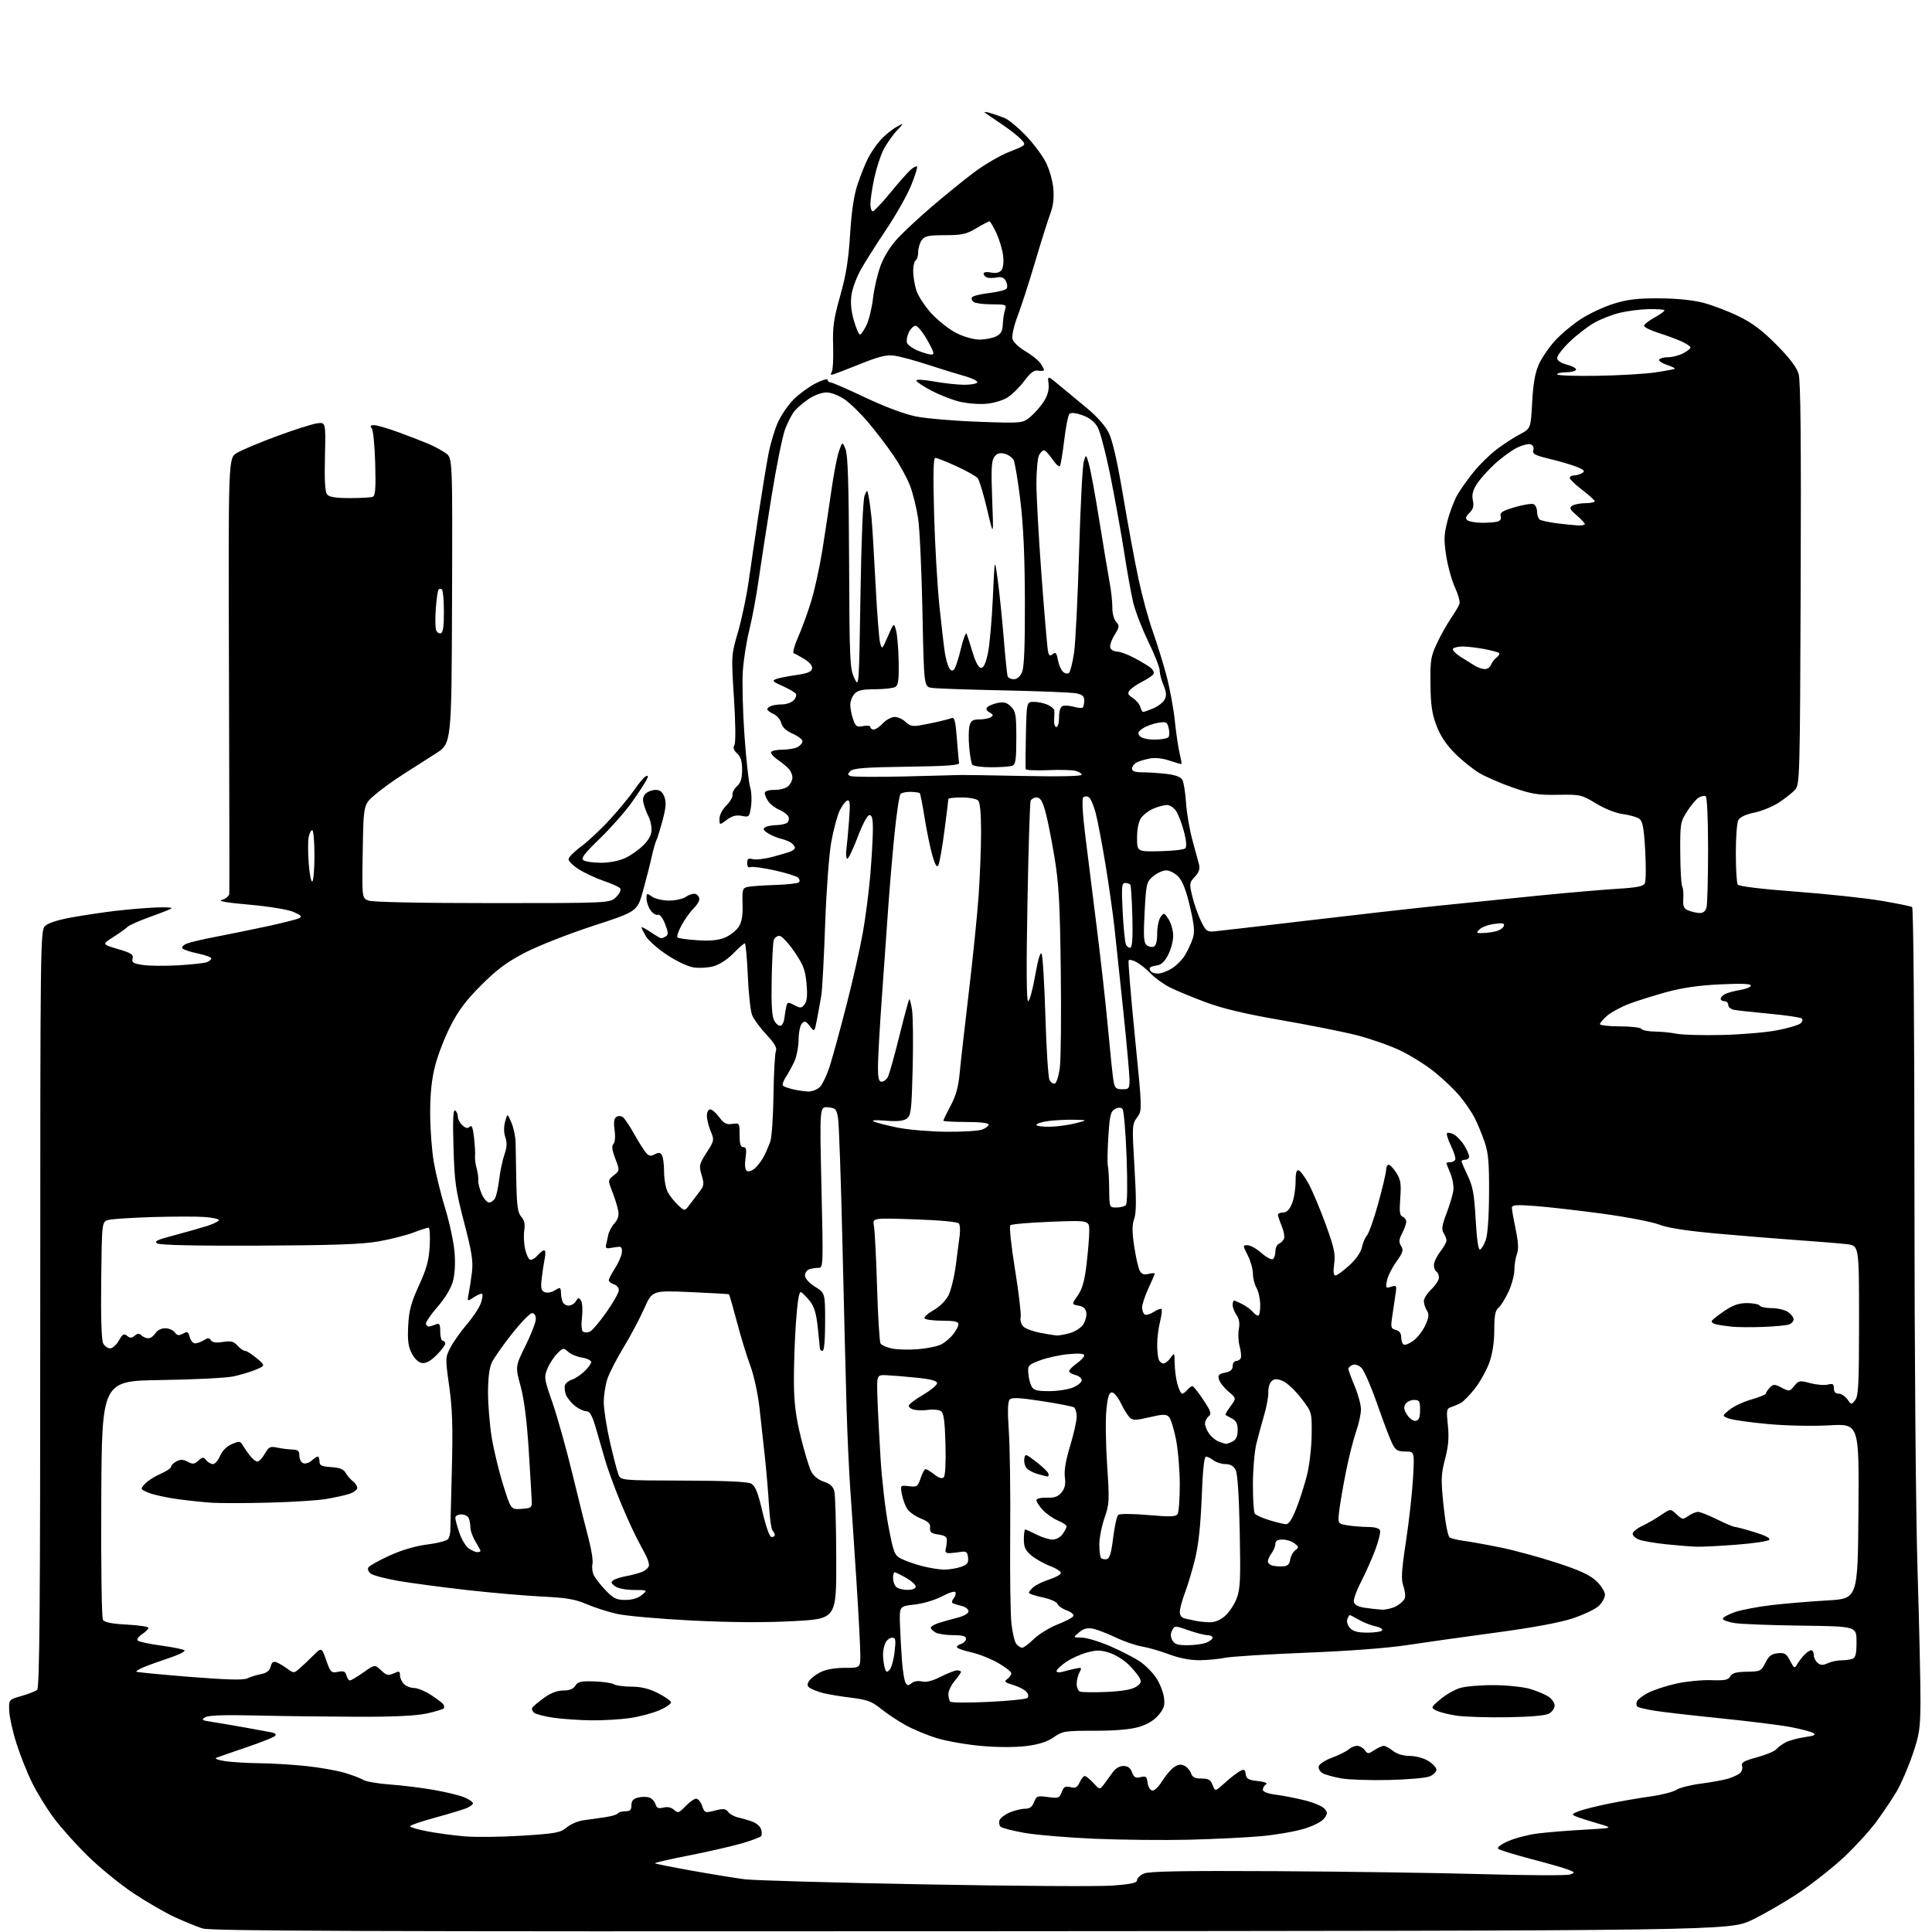 <?xml version="1.0" encoding="UTF-8" standalone="no"?>
<svg 
  version="1.1" 
  xmlns="http://www.w3.org/2000/svg" 
  xmlns:xlink="http://www.w3.org/1999/xlink" 
  xmlns:svg="http://www.w3.org/2000/svg"
  xmlns:rdf="http://www.w3.org/1999/02/22-rdf-syntax-ns#"
  xmlns:cc="http://creativecommons.org/ns#"
  xmlns:dc="http://purl.org/dc/elements/1.1/"
  viewBox="0 0 768 768"
  width="768"
  height="768"
>
<style>svg {background-color: white; }</style>"
<path stroke="none" fill="black" fill-rule="evenodd" d="M386.00,767.69C143.02,767.84 83.72,767.62 80.50,766.59C78.30,765.88 73.38,763.88 69.56,762.13C65.74,760.38 58.31,756.09 53.05,752.58C47.78,749.08 39.64,742.45 34.96,737.85C30.27,733.26 24.15,726.42 21.35,722.65C18.56,718.88 14.68,712.58 12.75,708.65C10.81,704.72 8.01,697.67 6.53,693.00C5.04,688.33 3.75,682.50 3.66,680.06C3.50,675.61 3.50,675.61 8.50,674.19C11.25,673.41 14.06,672.32 14.75,671.77C15.74,670.97 16.00,639.47 16.00,520.38C16.00,374.74 16.06,369.94 17.87,368.13C19.07,366.93 22.95,365.68 28.62,364.66C33.51,363.78 41.33,362.62 46.00,362.07C50.67,361.52 57.75,360.93 61.73,360.75C65.71,360.58 68.63,360.72 68.23,361.06C67.83,361.40 63.99,362.93 59.70,364.46C55.41,365.99 51.35,367.79 50.68,368.46C50.01,369.14 47.44,370.97 44.98,372.53C40.50,375.37 40.50,375.37 46.85,377.25C52.16,378.82 53.12,379.44 52.71,381.02C52.29,382.60 52.94,383.02 56.76,383.59C59.26,383.97 65.63,384.03 70.91,383.72C76.18,383.42 81.29,382.86 82.25,382.48C83.21,382.10 84.00,381.42 84.00,380.96C84.00,380.51 81.53,379.63 78.52,379.00C75.50,378.38 72.77,377.44 72.46,376.93C72.14,376.42 73.02,375.56 74.41,375.04C75.80,374.51 80.66,373.37 85.22,372.50C89.77,371.63 98.90,369.77 105.50,368.37C112.10,366.96 118.17,365.43 119.00,364.97C120.15,364.32 119.58,363.74 116.57,362.47C114.34,361.54 106.74,360.30 99.07,359.62C89.72,358.79 86.36,358.19 88.25,357.69C89.81,357.28 91.06,356.21 91.15,355.23C91.23,354.28 91.17,314.94 91.02,267.81C90.75,182.12 90.75,182.12 94.13,180.07C95.98,178.94 103.12,175.94 110.00,173.40C116.88,170.85 124.08,168.56 126.00,168.29C129.50,167.80 129.50,167.80 129.17,181.45C128.94,191.04 129.20,195.54 130.04,196.55C130.90,197.59 133.46,198.00 139.04,198.00C143.33,198.00 147.44,197.77 148.17,197.49C149.21,197.09 149.42,194.18 149.15,184.24C148.96,177.23 148.34,170.94 147.78,170.25C147.02,169.33 147.27,169.00 148.72,169.00C149.81,169.00 154.25,170.30 158.60,171.90C162.94,173.49 168.30,175.57 170.50,176.51C172.70,177.46 175.71,179.09 177.19,180.14C179.89,182.06 179.89,182.06 179.69,238.78C179.50,295.50 179.50,295.50 173.28,299.50C169.86,301.70 164.01,305.43 160.28,307.80C156.55,310.16 151.47,313.84 149.00,315.96C144.50,319.83 144.50,319.83 144.19,338.42C143.88,357.00 143.88,357.00 146.50,358.00C148.12,358.61 167.18,359.00 195.89,359.00C242.65,359.00 242.65,359.00 245.01,356.49C246.53,354.87 247.03,353.63 246.41,353.01C245.88,352.48 242.94,351.18 239.87,350.13C236.80,349.07 232.42,347.03 230.14,345.59C227.86,344.15 226.00,342.34 226.00,341.57C226.00,340.80 228.25,338.52 230.99,336.51C233.73,334.49 238.93,329.62 242.53,325.67C246.14,321.73 250.53,316.38 252.29,313.79C254.06,311.19 256.07,308.84 256.77,308.56C257.78,308.15 257.80,308.51 256.87,310.27C256.23,311.50 253.63,315.43 251.11,319.00C248.58,322.57 242.91,329.00 238.51,333.28C232.04,339.56 230.79,341.24 232.00,342.01C232.82,342.54 235.97,342.97 239.00,342.96C242.24,342.96 246.14,342.19 248.50,341.10C250.70,340.08 253.96,337.79 255.75,336.00C257.95,333.81 259.00,331.81 259.00,329.82C259.00,328.19 258.50,325.94 257.89,324.79C257.28,323.65 256.41,321.43 255.96,319.86C255.37,317.79 255.55,316.59 256.64,315.50C257.47,314.68 259.25,314.00 260.60,314.00C262.35,314.00 263.35,314.78 264.10,316.75C264.90,318.85 264.74,321.04 263.41,326.00C262.45,329.57 261.34,333.18 260.93,334.00C260.52,334.82 259.69,337.75 259.08,340.50C258.48,343.25 256.94,349.28 255.67,353.91C253.36,362.32 253.36,362.32 235.85,368.02C226.22,371.16 214.10,375.91 208.92,378.58C201.59,382.36 197.71,385.22 191.44,391.47C185.42,397.46 182.30,401.59 179.15,407.71C176.83,412.23 174.05,419.39 172.97,423.62C171.59,429.03 171.00,434.65 171.00,442.53C171.00,448.69 171.66,457.51 172.47,462.12C173.27,466.73 175.32,475.00 177.01,480.50C178.70,486.00 180.35,493.74 180.68,497.71C181.06,502.30 180.82,506.56 180.01,509.45C179.23,512.23 176.85,516.15 173.83,519.60C171.12,522.69 169.10,525.73 169.33,526.36C169.56,526.99 170.14,527.42 170.63,527.32C171.11,527.23 172.29,526.84 173.25,526.47C174.72,525.90 175.00,526.36 175.00,529.39C175.00,531.38 175.45,533.00 176.00,533.00C176.55,533.00 177.00,533.50 177.00,534.10C177.00,534.71 175.44,536.76 173.53,538.67C171.18,541.02 169.32,542.04 167.78,541.82C166.37,541.62 164.81,540.17 163.69,538.00C162.28,535.27 161.96,532.84 162.26,527.00C162.58,520.92 163.39,517.89 166.53,511.00C169.62,504.25 170.50,501.01 170.82,495.25C171.04,491.26 170.83,488.00 170.36,488.00C169.89,488.00 167.14,488.90 164.26,489.99C161.37,491.09 155.13,492.66 150.39,493.49C143.87,494.63 132.40,495.03 103.09,495.16C78.34,495.26 63.74,494.96 62.58,494.30C61.10,493.47 62.31,492.88 69.13,491.08C73.73,489.87 79.64,488.19 82.25,487.36C84.86,486.52 87.00,485.47 87.00,485.01C87.00,484.56 84.41,484.00 81.25,483.77C78.09,483.54 68.80,483.56 60.61,483.80C52.43,484.05 44.55,484.56 43.11,484.94C40.50,485.64 40.50,485.64 40.23,508.85C40.06,523.72 40.34,532.77 41.02,534.03C41.60,535.11 42.84,536.00 43.79,535.99C44.73,535.99 46.29,534.59 47.27,532.88C48.73,530.31 49.28,529.99 50.52,531.01C51.69,531.99 52.32,531.98 53.54,530.96C54.71,530.00 55.37,529.97 56.24,530.84C56.88,531.48 58.10,532.00 58.96,532.00C59.82,532.00 61.08,531.10 61.77,530.00C62.50,528.82 64.10,528.00 65.65,528.00C67.10,528.00 68.81,528.73 69.47,529.63C70.41,530.92 71.08,531.03 72.73,530.15C74.52,529.19 74.88,529.37 75.42,531.52C75.76,532.88 76.71,534.00 77.53,534.00C78.35,534.00 79.93,533.44 81.04,532.75C82.67,531.74 83.22,531.75 83.86,532.79C84.42,533.67 85.89,533.88 88.60,533.45C91.81,532.94 92.87,533.20 94.42,534.91C95.46,536.06 96.82,537.00 97.44,537.00C98.07,537.00 100.13,538.32 102.04,539.92C105.50,542.85 105.50,542.85 101.70,544.46C99.60,545.35 95.55,546.56 92.70,547.16C89.84,547.76 76.93,548.40 64.00,548.59C40.50,548.93 40.50,548.93 40.26,595.71C40.12,622.47 40.41,643.11 40.93,643.92C41.56,644.91 44.47,645.49 50.42,645.80C55.14,646.05 59.00,646.63 59.00,647.10C59.00,647.57 57.85,648.71 56.45,649.63C55.05,650.55 54.28,651.68 54.74,652.14C55.21,652.61 59.40,653.51 64.05,654.14C68.70,654.77 72.88,655.62 73.34,656.03C73.80,656.44 71.10,657.80 67.34,659.05C63.58,660.30 58.99,661.95 57.14,662.72C55.29,663.49 53.97,664.30 54.19,664.52C54.41,664.74 63.96,665.67 75.40,666.58C90.33,667.76 96.82,667.93 98.35,667.17C99.53,666.59 101.96,665.83 103.75,665.48C106.05,665.03 107.17,664.15 107.59,662.49C108.01,660.81 108.66,660.31 109.84,660.75C110.75,661.09 112.69,662.23 114.14,663.29C116.72,665.17 116.84,665.17 118.95,663.36C120.14,662.34 122.63,659.99 124.48,658.14C127.84,654.78 127.84,654.78 129.67,659.96C131.39,664.84 131.67,665.11 134.35,664.58C136.61,664.13 137.30,664.42 137.71,666.01C138.00,667.10 138.62,668.00 139.09,668.00C139.56,668.00 141.97,666.57 144.46,664.82C148.98,661.63 148.98,661.63 151.48,663.98C153.63,666.00 154.33,666.17 156.49,665.19C158.69,664.18 159.00,664.28 159.00,665.95C159.00,667.00 159.71,668.56 160.57,669.43C161.44,670.29 163.25,671.00 164.59,671.00C165.94,671.00 168.95,672.23 171.27,673.74C173.60,675.25 175.81,676.91 176.18,677.44C176.56,677.97 176.69,678.70 176.46,679.06C176.24,679.42 173.23,680.34 169.78,681.11C165.42,682.07 156.91,682.48 142.00,682.44C130.18,682.40 112.17,682.18 102.00,681.94C89.27,681.64 82.90,681.85 81.58,682.63C79.90,683.63 80.20,683.85 84.08,684.45C86.51,684.82 92.33,685.81 97.00,686.64C101.67,687.47 106.58,688.36 107.89,688.63C109.45,688.94 109.95,689.45 109.32,690.08C108.78,690.62 103.65,692.65 97.92,694.60C92.19,696.54 86.83,698.41 86.00,698.74C85.17,699.08 86.74,699.68 89.50,700.09C92.25,700.49 98.46,700.86 103.29,700.91C108.12,700.96 116.45,701.47 121.79,702.04C127.13,702.61 133.97,703.81 137.00,704.72C140.03,705.62 143.40,706.91 144.50,707.57C145.60,708.22 150.36,709.04 155.08,709.37C159.79,709.71 167.59,710.67 172.40,711.51C177.21,712.35 182.69,713.68 184.58,714.47C186.46,715.25 188.00,716.32 188.00,716.83C188.00,717.34 186.76,718.25 185.25,718.85C183.74,719.45 178.11,721.14 172.75,722.60C167.39,724.07 163.00,725.58 163.00,725.96C163.00,726.34 166.04,727.24 169.75,727.96C173.46,728.68 180.10,729.59 184.50,729.97C188.90,730.36 199.25,730.24 207.49,729.72C220.88,728.87 222.78,728.52 225.21,726.48C226.71,725.22 229.63,723.93 231.72,723.62C233.80,723.31 237.64,722.76 240.26,722.41C242.88,722.06 245.27,721.37 245.57,720.88C245.87,720.40 247.22,720.00 248.56,720.00C250.47,720.00 251.00,719.48 251.00,717.61C251.00,715.87 251.71,715.04 253.59,714.57C255.01,714.21 257.01,714.19 258.03,714.51C259.06,714.84 260.19,716.02 260.54,717.14C261.05,718.73 261.73,719.03 263.71,718.54C265.34,718.13 266.84,718.45 267.94,719.44C269.49,720.85 269.89,720.72 272.51,717.99C274.08,716.35 275.99,715.00 276.74,715.00C277.49,715.00 278.56,716.30 279.11,717.88C280.08,720.68 280.22,720.73 284.20,719.72C287.61,718.86 288.49,718.95 289.46,720.27C290.10,721.15 291.95,722.16 293.56,722.51C295.18,722.87 297.72,723.62 299.22,724.19C300.71,724.75 302.20,726.06 302.53,727.10C302.86,728.13 302.89,729.37 302.60,729.83C302.31,730.30 298.80,731.63 294.79,732.79C290.78,733.95 281.30,736.12 273.73,737.60C266.16,739.08 260.14,740.47 260.35,740.69C260.57,740.90 267.22,742.23 275.12,743.64C283.03,745.05 292.43,746.58 296.00,747.04C299.57,747.49 331.75,748.41 367.50,749.07C403.25,749.74 436.89,749.95 442.25,749.55C449.70,748.99 452.00,748.48 452.00,747.38C452.00,746.59 453.24,745.41 454.75,744.75C456.80,743.86 470.27,743.62 507.50,743.82C535.00,743.97 572.01,744.51 589.75,745.01C607.49,745.52 622.96,745.58 624.14,745.15C626.17,744.39 626.14,744.30 623.39,743.21C621.80,742.58 615.10,740.66 608.50,738.94C601.90,737.21 596.08,735.41 595.57,734.93C595.02,734.40 596.61,733.17 599.49,731.90C602.15,730.72 607.29,729.36 610.91,728.88C614.54,728.40 622.90,727.71 629.50,727.35C641.50,726.69 641.50,726.69 635.00,724.81C631.42,723.77 627.60,722.54 626.50,722.07C624.65,721.28 624.73,721.12 627.50,720.01C629.15,719.35 634.55,717.99 639.50,716.98C644.45,715.98 652.00,714.68 656.28,714.09C660.55,713.50 665.09,712.33 666.35,711.50C667.62,710.67 672.00,709.56 676.08,709.03C680.16,708.50 685.01,707.62 686.85,707.07C688.69,706.53 690.84,705.55 691.62,704.90C692.40,704.25 692.80,702.95 692.50,702.01C692.06,700.63 693.19,699.98 698.44,698.55C702.01,697.59 705.47,696.14 706.14,695.33C706.81,694.53 708.51,693.28 709.93,692.56C711.34,691.85 714.73,690.93 717.46,690.54C721.34,689.97 722.05,689.61 720.71,688.86C719.78,688.33 715.74,687.28 711.75,686.52C707.76,685.76 695.27,684.21 684.00,683.06C672.73,681.92 660.91,680.56 657.74,680.04C654.57,679.52 651.55,678.84 651.03,678.52C650.51,678.20 650.35,677.26 650.67,676.43C650.99,675.59 653.04,674.00 655.23,672.88C657.43,671.76 662.43,670.13 666.36,669.25C670.29,668.38 676.50,667.77 680.16,667.90C685.63,668.09 687.00,667.82 687.81,666.38C688.55,665.06 690.16,664.61 694.41,664.54C699.79,664.45 700.11,664.30 701.77,660.97C703.12,658.25 704.19,657.43 706.69,657.19C709.43,656.93 710.13,657.35 711.59,660.18C713.17,663.23 713.38,663.33 714.40,661.58C715.00,660.53 716.29,658.85 717.25,657.84C718.21,656.83 719.45,656.00 720.00,656.00C720.55,656.00 721.00,656.84 721.00,657.88C721.00,658.91 721.69,660.33 722.53,661.02C723.71,662.00 724.63,662.03 726.58,661.15C727.96,660.52 730.39,660.00 731.97,660.00C733.54,660.00 735.55,659.73 736.42,659.39C737.62,658.93 738.00,657.32 738.00,652.64C738.00,646.50 738.00,646.50 716.25,646.22C704.29,646.07 692.35,645.62 689.71,645.22C687.08,644.82 684.89,644.05 684.86,643.50C684.82,642.95 686.98,641.75 689.66,640.83C692.34,639.92 699.03,638.65 704.52,638.02C710.01,637.39 719.90,636.57 726.50,636.19C738.50,635.50 738.50,635.50 738.76,600.72C739.03,565.94 739.03,565.94 727.26,566.59C720.47,566.97 710.08,566.75 702.68,566.07C695.63,565.42 688.65,564.43 687.18,563.87C684.50,562.84 684.50,562.84 687.50,560.39C689.15,559.04 693.09,557.20 696.25,556.30C699.41,555.41 702.00,554.33 702.00,553.91C702.00,553.49 702.70,552.44 703.56,551.58C704.98,550.16 705.42,550.17 708.25,551.63C711.27,553.19 711.45,553.16 713.25,550.93C715.01,548.76 715.40,548.69 719.61,549.82C722.07,550.48 725.19,550.74 726.54,550.40C728.57,549.89 729.00,550.15 729.00,551.89C729.00,553.29 729.63,554.00 730.88,554.00C731.91,554.00 733.47,555.01 734.35,556.25C735.92,558.46 735.97,558.47 737.47,556.56C738.76,554.92 739.00,550.04 739.00,524.90C739.00,495.19 739.00,495.19 734.25,494.60C731.64,494.28 722.98,493.56 715.00,493.01C707.02,492.45 692.40,491.26 682.50,490.37C670.29,489.26 662.89,488.11 659.50,486.78C656.75,485.71 646.62,483.76 637.00,482.46C627.38,481.16 615.34,479.78 610.25,479.40C602.68,478.84 601.00,478.97 601.00,480.11C601.00,480.87 601.68,484.73 602.50,488.69C603.57,493.83 603.72,496.62 603.00,498.50C602.45,499.95 602.00,502.79 601.99,504.82C601.98,506.84 600.93,510.75 599.65,513.50C598.37,516.25 596.57,519.12 595.66,519.87C594.39,520.93 594.00,522.97 594.00,528.65C594.00,533.39 593.31,538.02 592.08,541.52C591.02,544.53 588.43,549.21 586.33,551.92C584.22,554.63 581.60,557.29 580.50,557.83C579.40,558.38 577.68,559.08 576.67,559.41C575.05,559.93 574.92,560.73 575.54,566.52C576.06,571.39 575.78,574.79 574.43,579.99C572.81,586.26 572.75,588.12 573.85,598.69C574.57,605.56 575.58,610.74 576.29,611.18C576.95,611.60 579.52,612.20 582.00,612.53C584.48,612.85 591.00,614.03 596.50,615.15C602.00,616.28 612.04,619.01 618.81,621.22C627.98,624.22 631.99,626.06 634.56,628.49C636.45,630.27 638.00,632.72 638.00,633.92C638.00,635.11 636.87,637.14 635.50,638.42C634.12,639.69 629.44,641.91 625.10,643.35C619.98,645.04 609.15,647.04 594.35,649.02C581.78,650.71 565.88,652.95 559.00,654.00C551.51,655.15 535.49,656.35 519.00,656.99C503.88,657.59 489.48,658.49 487.00,658.99C484.52,659.50 479.92,659.93 476.77,659.96C473.09,659.98 468.79,659.15 464.73,657.62C461.26,656.32 456.41,654.92 453.96,654.51C451.51,654.11 446.80,652.49 443.50,650.91C440.20,649.33 436.13,647.77 434.46,647.44C432.24,647.00 430.77,647.38 428.96,648.88C426.50,650.93 426.50,650.93 430.01,650.97C431.94,650.99 437.00,652.51 441.25,654.36C445.50,656.21 450.78,658.91 452.98,660.37C455.18,661.83 458.15,664.78 459.58,666.94C461.00,669.09 462.40,672.60 462.69,674.73C463.12,677.91 462.73,679.16 460.53,681.78C458.79,683.86 456.07,685.50 452.74,686.48C449.37,687.49 443.40,688.00 435.12,688.00C423.29,688.00 422.40,688.14 418.88,690.58C416.26,692.40 413.01,693.44 407.93,694.08C403.54,694.63 396.54,694.61 390.10,694.04C384.27,693.53 376.35,692.14 372.50,690.97C368.65,689.79 363.02,687.46 360.00,685.79C356.98,684.12 352.57,681.19 350.21,679.28C346.55,676.31 344.78,675.66 338.21,674.85C333.97,674.34 328.93,673.48 327.00,672.96C325.07,672.43 322.82,671.56 322.00,671.03C320.86,670.29 320.75,669.64 321.57,668.28C322.17,667.30 324.19,665.71 326.07,664.75C328.25,663.64 331.78,663.00 335.75,663.00C342.00,663.00 342.00,663.00 341.99,657.75C341.99,654.86 341.30,641.92 340.48,629.00C339.65,616.08 338.55,599.65 338.03,592.50C337.52,585.35 336.84,570.73 336.53,560.00C336.22,549.27 335.48,519.80 334.89,494.50C334.30,469.20 333.51,446.70 333.14,444.50C332.54,440.86 332.18,440.47 329.14,440.18C325.81,439.86 325.81,439.86 326.54,471.93C327.28,503.87 327.27,504.00 325.22,504.00C324.09,504.00 322.45,504.27 321.58,504.61C320.71,504.94 320.00,506.06 320.00,507.09C320.00,508.20 321.65,510.01 324.00,511.50C328.00,514.03 328.00,514.03 328.00,525.51C328.00,532.50 327.61,537.00 327.00,537.00C326.45,537.00 325.98,536.66 325.95,536.25C325.92,535.84 325.53,532.05 325.09,527.83C324.48,522.06 323.69,519.41 321.89,517.15C320.58,515.49 319.00,513.92 318.39,513.65C317.64,513.33 317.00,517.22 316.39,525.84C315.90,532.80 315.54,543.45 315.59,549.50C315.66,557.77 316.34,563.17 318.33,571.27C319.78,577.20 321.65,583.35 322.47,584.94C323.39,586.73 325.31,588.28 327.48,588.99C329.99,589.82 331.19,590.92 331.67,592.83C332.04,594.30 332.38,606.30 332.42,619.50C332.50,643.50 332.50,643.50 315.50,644.42C303.97,645.04 290.94,644.97 275.00,644.18C261.89,643.52 248.63,642.34 245.00,641.49C241.43,640.66 236.03,638.91 233.00,637.60C228.63,635.72 225.04,635.11 215.50,634.66C208.90,634.34 195.40,633.17 185.50,632.05C175.60,630.93 163.38,629.31 158.34,628.43C153.30,627.56 148.39,626.27 147.43,625.57C146.42,624.83 146.01,623.79 146.45,623.08C146.87,622.41 150.65,620.29 154.85,618.37C159.73,616.15 165.19,614.55 169.94,613.94C174.03,613.43 177.74,612.44 178.18,611.75C178.61,611.06 178.99,609.60 179.01,608.50C179.03,607.40 179.30,596.60 179.61,584.50C180.06,567.26 179.83,560.03 178.57,551.09C176.99,539.86 177.00,539.62 179.06,535.66C180.22,533.44 183.15,529.30 185.58,526.45C188.02,523.61 190.51,519.84 191.12,518.09C191.73,516.33 191.99,514.66 191.70,514.37C191.41,514.08 189.93,514.65 188.42,515.65C185.66,517.45 185.66,517.45 186.34,514.03C186.72,512.15 187.30,508.28 187.64,505.44C188.12,501.32 187.48,497.34 184.48,485.89C181.13,473.06 180.67,469.83 180.27,456.13C179.94,445.16 180.12,440.96 180.91,441.44C181.51,441.81 182.00,442.92 182.00,443.90C182.00,444.89 182.82,446.43 183.81,447.33C185.13,448.53 185.93,448.67 186.73,447.87C187.53,447.07 187.99,448.23 188.43,452.14C188.77,455.09 188.95,458.40 188.84,459.50C188.73,460.60 189.01,462.85 189.48,464.50C189.94,466.15 190.22,468.25 190.11,469.17C190.00,470.08 190.58,472.44 191.40,474.42C192.22,476.39 193.58,478.00 194.41,478.00C195.25,478.00 196.34,477.21 196.84,476.25C197.34,475.29 198.07,471.86 198.46,468.63C198.85,465.40 199.79,461.02 200.54,458.89C201.53,456.07 201.63,454.24 200.89,452.12C200.26,450.31 200.22,447.98 200.79,445.86C201.69,442.50 201.69,442.50 203.30,446.26C204.18,448.33 204.93,451.93 204.96,454.26C204.99,456.59 205.12,463.74 205.25,470.14C205.45,479.51 205.84,482.16 207.22,483.69C208.44,485.03 208.78,486.61 208.41,489.05C208.11,490.95 208.25,494.27 208.72,496.43C209.18,498.59 210.09,500.53 210.73,500.74C211.38,500.96 212.70,500.20 213.67,499.07C214.65,497.93 215.85,497.00 216.34,497.00C216.83,497.00 216.92,498.46 216.54,500.25C216.17,502.04 215.62,505.64 215.33,508.24C214.90,512.12 215.12,513.11 216.54,513.65C217.49,514.02 219.10,513.79 220.12,513.16C221.14,512.52 222.20,512.00 222.49,512.00C222.77,512.00 223.00,512.86 223.00,513.92C223.00,514.97 223.27,516.55 223.61,517.42C223.94,518.29 225.04,519.00 226.06,519.00C227.07,519.00 228.36,518.21 228.93,517.25C229.83,515.72 230.09,515.69 230.95,517.00C231.50,517.83 231.68,520.80 231.35,523.62C230.99,526.70 231.16,528.98 231.79,529.37C232.36,529.72 233.54,529.73 234.42,529.39C235.30,529.05 238.27,525.59 241.01,521.70C243.75,517.80 246.00,513.83 246.00,512.87C246.00,511.92 245.10,510.85 244.00,510.50C242.90,510.15 242.00,509.44 242.00,508.91C242.00,508.39 243.09,506.28 244.43,504.23C245.76,502.18 247.00,499.38 247.18,498.00C247.40,496.26 247.04,495.54 246.00,495.62C245.18,495.69 243.60,495.92 242.50,496.12C241.11,496.38 240.62,496.04 240.89,495.00C241.10,494.18 241.49,492.38 241.76,491.00C242.03,489.62 243.15,487.51 244.25,486.31C245.61,484.81 246.09,483.22 245.75,481.31C245.48,479.76 244.44,476.39 243.44,473.82C241.62,469.13 241.62,469.13 244.00,467.20C246.38,465.28 246.38,465.28 244.57,460.55C243.29,457.19 243.08,455.52 243.84,454.76C244.49,454.11 244.67,451.90 244.31,449.24C243.87,446.04 244.08,444.57 245.07,443.96C245.86,443.47 246.97,443.56 247.71,444.17C248.41,444.76 250.41,447.77 252.15,450.87C253.89,453.97 255.97,457.27 256.78,458.22C257.94,459.57 258.68,459.71 260.25,458.86C261.77,458.05 262.46,458.12 263.11,459.15C263.58,459.89 263.98,462.88 263.98,465.80C263.99,468.71 264.63,472.31 265.40,473.80C266.18,475.28 268.02,477.62 269.49,479.00C272.17,481.50 272.17,481.50 274.04,479.00C275.07,477.62 276.86,475.28 278.01,473.78C279.88,471.35 279.97,470.65 278.91,467.09C277.79,463.35 277.91,462.82 280.87,458.20C283.94,453.43 283.98,453.20 282.51,449.68C281.68,447.69 281.00,444.92 281.00,443.53C281.00,442.11 281.57,441.00 282.31,441.00C283.03,441.00 284.65,442.39 285.91,444.10C287.76,446.60 288.77,447.11 291.10,446.77C293.96,446.35 294.00,446.42 294.00,451.17C294.00,454.77 294.38,456.00 295.48,456.00C296.65,456.00 296.84,456.91 296.36,460.37C295.97,463.24 296.17,464.99 296.95,465.47C297.59,465.87 299.04,465.37 300.17,464.35C301.29,463.34 302.89,461.18 303.73,459.56C304.56,457.94 305.70,455.24 306.26,453.56C306.81,451.88 307.36,443.52 307.48,435.00C307.60,426.48 308.03,418.74 308.44,417.80C308.97,416.57 307.92,414.76 304.64,411.25C302.15,408.59 299.59,405.08 298.95,403.45C298.32,401.83 297.55,394.76 297.26,387.75C296.96,380.74 296.42,375.00 296.06,375.00C295.70,375.00 293.64,376.81 291.48,379.02C289.13,381.43 285.95,383.47 283.57,384.12C281.38,384.71 277.80,384.90 275.62,384.55C273.43,384.21 268.69,381.95 265.07,379.54C261.46,377.13 257.71,373.82 256.75,372.18C255.79,370.53 255.00,368.94 255.00,368.63C255.00,368.31 256.64,369.17 258.64,370.53C260.64,371.89 262.55,372.99 262.89,372.98C263.23,372.98 264.06,372.61 264.75,372.18C265.72,371.56 265.64,370.50 264.37,367.27C263.38,364.75 262.27,363.34 261.48,363.65C260.78,363.91 259.49,363.10 258.60,361.84C257.72,360.59 257.00,358.50 257.00,357.22C257.00,355.01 257.12,354.97 259.22,356.44C260.44,357.30 263.49,358.00 266.00,358.00C268.54,358.00 271.56,357.30 272.82,356.41C274.07,355.54 275.75,355.07 276.55,355.38C277.35,355.69 278.00,356.61 278.00,357.43C278.00,358.25 276.94,359.95 275.64,361.21C274.34,362.47 272.23,365.41 270.96,367.74C269.69,370.07 268.94,372.27 269.30,372.64C269.67,373.00 273.24,373.51 277.24,373.76C282.41,374.10 285.57,373.79 288.18,372.70C290.19,371.86 292.63,369.96 293.60,368.49C294.87,366.55 295.30,364.06 295.18,359.43C295.01,353.54 295.18,353.00 297.25,352.55C298.49,352.29 303.40,351.94 308.17,351.79C312.93,351.63 317.18,351.15 317.60,350.73C318.02,350.31 317.89,349.49 317.30,348.90C316.72,348.32 312.53,347.01 307.99,346.00C303.46,344.99 299.13,344.40 298.37,344.69C297.47,345.03 297.00,344.48 297.00,343.09C297.00,341.38 297.44,341.07 299.26,341.53C300.51,341.84 304.00,341.44 307.01,340.64C310.03,339.84 313.29,338.87 314.25,338.49C315.21,338.10 316.00,337.44 316.00,337.02C316.00,336.59 315.43,335.78 314.74,335.20C314.05,334.63 312.14,333.83 310.49,333.42C308.85,333.02 306.46,332.01 305.19,331.19C303.43,330.05 303.19,329.49 304.19,328.86C304.91,328.40 306.85,328.02 308.50,328.00C310.15,327.98 312.08,327.60 312.78,327.15C313.49,326.71 313.80,325.63 313.46,324.76C313.13,323.89 311.52,322.63 309.89,321.95C308.26,321.28 306.26,319.79 305.46,318.64C304.66,317.49 304.00,315.98 304.00,315.28C304.00,314.46 305.41,314.00 307.93,314.00C310.17,314.00 312.53,313.32 313.43,312.43C314.29,311.56 315.00,310.08 315.00,309.12C315.00,308.16 314.44,306.69 313.75,305.85C313.06,305.00 311.03,303.31 309.24,302.08C307.44,300.85 306.23,299.43 306.55,298.92C306.86,298.42 308.92,298.00 311.12,298.00C313.33,298.00 316.00,297.53 317.07,296.96C318.13,296.40 319.00,295.36 319.00,294.66C319.00,293.96 317.25,292.61 315.10,291.66C312.52,290.53 310.99,289.10 310.57,287.44C310.23,286.06 308.83,284.43 307.47,283.81C306.11,283.19 305.00,282.35 305.00,281.95C305.00,281.54 305.71,280.94 306.58,280.61C307.45,280.27 309.44,280.00 311.01,280.00C312.58,280.00 314.57,279.29 315.44,278.42C316.31,277.55 316.73,276.37 316.38,275.81C316.03,275.24 313.67,273.86 311.13,272.73C307.19,270.99 306.81,270.58 308.51,269.94C309.60,269.52 313.20,268.80 316.49,268.34C320.96,267.71 322.57,267.06 322.81,265.78C323.02,264.69 321.90,263.30 319.82,262.03C317.99,260.92 316.07,259.86 315.53,259.68C315.00,259.50 315.75,256.69 317.19,253.43C318.64,250.17 320.96,243.84 322.35,239.37C323.75,234.90 325.78,225.68 326.87,218.87C327.96,212.07 329.59,201.27 330.50,194.88C331.41,188.49 332.75,181.51 333.49,179.38C334.84,175.50 334.84,175.50 336.10,178.50C337.04,180.73 337.40,192.24 337.53,223.50C337.68,262.36 337.84,265.80 339.58,269.50C341.46,273.50 341.46,273.50 342.05,236.50C342.40,214.46 343.06,198.49 343.69,197.00C344.73,194.50 344.73,194.50 345.32,197.50C345.65,199.15 346.16,202.97 346.46,206.00C346.75,209.03 347.46,220.77 348.04,232.09C348.62,243.41 349.43,253.95 349.85,255.51C350.59,258.30 350.65,258.25 352.96,252.92C355.32,247.50 355.32,247.50 356.18,250.50C356.66,252.15 357.13,257.69 357.23,262.81C357.38,270.04 357.10,272.33 355.96,273.04C355.16,273.55 351.53,273.98 347.90,273.98C342.80,274.00 340.94,274.41 339.65,275.83C338.74,276.83 338.00,278.79 338.00,280.18C338.00,281.57 338.51,284.16 339.13,285.95C340.14,288.83 340.59,289.13 343.13,288.62C344.72,288.31 346.00,288.48 346.00,289.03C346.00,289.56 346.60,290.00 347.33,290.00C348.05,290.00 349.71,288.88 351.00,287.50C352.29,286.13 354.40,285.00 355.67,285.00C356.95,285.00 358.89,285.89 359.98,286.98C361.45,288.45 362.80,288.82 365.23,288.42C367.03,288.12 370.35,287.46 372.62,286.96C374.89,286.45 377.41,285.78 378.22,285.47C379.42,285.01 379.82,286.49 380.36,293.47C380.72,298.19 381.12,302.60 381.26,303.27C381.44,304.20 376.44,304.57 360.50,304.78C343.92,305.01 339.20,305.37 338.07,306.50C336.84,307.74 336.85,308.01 338.20,308.52C339.05,308.85 348.92,308.90 360.13,308.64C371.33,308.37 381.18,308.12 382.00,308.07C382.82,308.02 393.96,308.20 406.75,308.46C421.03,308.75 430.00,308.56 430.00,307.98C430.00,307.46 428.88,306.76 427.52,306.42C426.16,306.07 421.21,305.95 416.52,306.15C411.83,306.34 407.89,306.17 407.75,305.77C407.61,305.36 407.64,299.18 407.81,292.02C408.11,279.00 408.11,279.00 411.01,279.00C412.60,279.00 415.05,279.52 416.45,280.16C417.85,280.80 419.05,281.81 419.11,282.41C419.16,283.01 419.13,284.74 419.03,286.25C418.93,287.76 419.33,289.00 419.92,289.00C420.52,289.00 421.00,287.25 421.00,285.11C421.00,282.64 421.53,281.01 422.44,280.66C423.24,280.36 425.23,280.49 426.87,280.96C428.51,281.43 430.11,281.56 430.42,281.24C430.74,280.93 431.00,279.67 431.00,278.45C431.00,276.74 430.25,276.08 427.75,275.60C425.96,275.25 413.02,274.73 399.00,274.44C384.98,274.16 372.10,273.70 370.39,273.44C367.29,272.96 367.29,272.96 366.69,243.23C366.36,226.88 365.59,210.16 364.97,206.09C364.36,202.01 362.94,196.23 361.82,193.25C360.70,190.26 357.74,184.82 355.24,181.16C352.73,177.50 348.22,171.57 345.22,168.00C342.21,164.43 337.94,160.26 335.72,158.75C333.39,157.16 330.35,156.00 328.49,156.00C326.69,156.00 323.61,157.13 321.49,158.57C319.41,159.98 316.89,162.12 315.88,163.32C314.87,164.52 313.18,167.76 312.12,170.52C311.07,173.28 308.61,185.43 306.66,197.52C304.71,209.61 302.39,224.68 301.49,231.00C300.59,237.32 298.96,246.05 297.87,250.40C296.78,254.74 295.62,262.04 295.30,266.61C294.97,271.18 295.26,282.70 295.93,292.21C296.60,301.72 297.61,311.00 298.17,312.82C298.74,314.65 298.91,318.12 298.55,320.54C297.91,324.79 297.79,324.91 294.88,324.33C292.68,323.89 291.07,324.31 288.93,325.89C286.00,328.06 286.00,328.06 286.00,325.48C286.00,324.01 287.16,321.75 288.72,320.20C290.22,318.72 291.33,316.80 291.19,315.93C291.05,315.07 291.85,313.54 292.97,312.53C294.46,311.18 295.00,309.44 295.00,306.00C295.00,302.61 294.46,300.82 293.03,299.53C291.63,298.26 291.32,297.27 291.96,296.08C292.48,295.10 292.40,287.50 291.76,277.46C290.67,260.50 290.67,260.50 293.39,251.14C294.88,245.99 296.77,236.99 297.60,231.14C298.42,225.29 300.20,213.23 301.55,204.35C302.90,195.46 304.66,184.73 305.47,180.50C306.28,176.27 308.02,170.49 309.33,167.66C310.65,164.82 313.47,160.77 315.61,158.65C317.75,156.53 321.64,153.71 324.25,152.38C326.86,151.05 329.00,150.42 329.00,150.98C329.00,151.54 329.51,152.00 330.13,152.00C330.75,152.00 336.97,154.71 343.96,158.02C351.75,161.71 359.53,164.62 364.08,165.54C368.16,166.36 379.38,167.32 389.00,167.66C406.51,168.28 406.51,168.28 409.70,165.60C411.45,164.12 413.86,161.34 415.05,159.42C416.48,157.10 417.08,154.80 416.82,152.59C416.43,149.26 416.43,149.26 420.97,153.05C423.46,155.13 428.43,159.24 432.00,162.18C435.99,165.47 439.37,169.27 440.74,172.04C442.23,175.01 444.16,183.47 446.44,197.02C448.33,208.28 451.06,223.05 452.50,229.83C453.93,236.61 456.49,246.06 458.19,250.83C459.88,255.60 462.35,263.55 463.67,268.50C464.99,273.45 466.50,281.55 467.01,286.50C467.53,291.45 468.38,297.29 468.92,299.47C469.45,301.66 469.78,303.55 469.66,303.68C469.53,303.81 467.43,303.22 464.99,302.39C462.23,301.43 459.24,301.11 457.05,301.52C455.12,301.88 452.74,302.60 451.77,303.12C450.80,303.64 450.00,304.73 450.00,305.54C450.00,306.59 451.19,307.00 454.25,307.01C456.59,307.01 460.88,307.30 463.79,307.65C467.38,308.08 469.39,308.86 470.04,310.07C470.56,311.05 471.21,315.15 471.47,319.18C471.73,323.20 472.88,329.88 474.02,334.00C475.16,338.12 476.35,342.54 476.67,343.80C477.07,345.39 476.54,346.86 474.96,348.54C472.79,350.85 472.74,351.24 473.95,356.27C474.64,359.19 476.18,363.58 477.36,366.04C479.25,369.99 479.84,370.47 482.50,370.25C484.15,370.12 500.35,368.24 518.50,366.08C536.65,363.92 560.50,361.22 571.50,360.08C582.50,358.94 600.72,357.09 611.98,355.98C623.24,354.86 637.10,353.67 642.78,353.32C650.80,352.83 653.27,352.34 653.86,351.10C654.28,350.22 654.34,344.38 653.99,338.11C653.48,329.08 653.00,326.47 651.66,325.49C650.72,324.81 647.80,323.97 645.15,323.61C642.29,323.24 637.94,321.52 634.42,319.38C628.68,315.90 628.22,315.80 619.28,315.95C611.37,316.08 608.84,315.67 601.44,313.09C596.70,311.44 590.73,308.86 588.16,307.36C585.60,305.85 581.21,302.33 578.40,299.53C574.93,296.06 572.58,292.53 571.03,288.47C569.24,283.76 568.73,280.29 568.63,272.00C568.51,262.55 568.77,260.93 571.18,255.78C572.65,252.64 575.18,248.14 576.78,245.78C578.39,243.43 579.92,240.83 580.18,240.00C580.45,239.18 579.62,236.23 578.35,233.45C577.08,230.67 575.52,225.05 574.89,220.95C573.91,214.63 573.99,212.52 575.41,207.02C576.32,203.46 578.14,198.74 579.44,196.52C580.74,194.31 583.66,190.22 585.93,187.44C588.19,184.65 592.24,180.70 594.92,178.66C597.60,176.62 601.75,173.91 604.15,172.65C608.50,170.35 608.50,170.35 609.06,159.92C609.47,152.44 610.22,148.18 611.72,144.82C612.88,142.25 615.77,138.02 618.16,135.41C620.55,132.80 625.18,128.93 628.46,126.80C631.74,124.67 637.59,121.94 641.46,120.74C646.98,119.02 650.87,118.56 659.50,118.60C666.41,118.63 672.92,119.28 677.00,120.34C680.58,121.26 686.88,123.66 691.00,125.66C696.59,128.37 700.45,131.27 706.18,137.04C711.42,142.34 714.21,146.01 714.98,148.65C715.78,151.39 716.01,175.47 715.80,232.15C715.51,309.11 715.44,311.86 713.58,313.92C712.52,315.09 709.66,317.36 707.23,318.97C704.80,320.58 700.38,322.40 697.40,323.02C693.97,323.73 691.63,324.82 691.00,326.01C690.45,327.03 690.01,332.96 690.02,339.18C690.02,345.41 690.36,351.01 690.77,351.63C691.22,352.33 700.15,353.41 714.00,354.45C726.38,355.38 741.60,357.01 747.84,358.07C754.08,359.13 759.60,360.25 760.09,360.56C760.63,360.89 761.01,407.18 761.02,472.81C761.03,537.85 761.55,601.21 762.26,624.50C762.94,646.50 763.45,669.90 763.42,676.50C763.35,687.18 763.00,689.50 760.25,697.57C758.55,702.56 755.72,709.09 753.97,712.07C752.22,715.06 748.54,720.54 745.80,724.25C743.05,727.97 737.23,734.33 732.87,738.38C728.50,742.44 720.56,748.70 715.22,752.30C709.87,755.91 701.45,760.80 696.50,763.18C687.50,767.50 687.50,767.50 386.00,767.69zM472.50,731.32C462.60,731.55 445.87,731.38 435.33,730.94C424.78,730.50 412.23,729.46 407.44,728.63C402.65,727.80 398.28,726.68 397.73,726.13C397.18,725.58 397.01,724.41 397.35,723.52C397.69,722.64 399.54,721.26 401.45,720.45C403.37,719.65 406.09,719.00 407.49,719.00C409.33,719.00 410.33,718.26 411.05,716.37C411.98,713.92 412.36,713.78 416.56,714.35C420.74,714.93 421.13,714.78 422.05,712.38C422.85,710.25 423.48,709.90 425.53,710.42C427.54,710.92 428.24,710.56 429.17,708.52C429.80,707.13 430.72,706.00 431.21,706.00C431.70,706.00 433.24,707.24 434.64,708.75C437.18,711.49 437.18,711.49 438.84,709.29C439.75,708.08 441.31,705.95 442.30,704.55C443.40,702.99 445.05,702.00 446.57,702.00C448.30,702.00 449.34,702.76 450.01,704.52C450.78,706.56 451.44,706.93 453.41,706.43C455.52,705.90 455.89,706.20 456.17,708.65C456.35,710.21 457.18,711.61 458.00,711.77C458.86,711.93 460.57,710.31 462.00,707.98C463.38,705.75 465.52,703.25 466.76,702.43C468.42,701.33 469.53,701.21 470.94,701.97C472.00,702.53 473.15,703.90 473.50,705.00C473.97,706.49 475.01,707.00 477.59,707.00C480.40,707.00 481.24,707.49 482.04,709.60C483.03,712.21 483.03,712.21 486.93,708.69C489.07,706.75 491.73,704.68 492.84,704.08C494.57,703.16 494.91,703.33 495.18,705.25C495.44,707.11 496.28,707.59 500.00,708.00C502.79,708.31 504.03,708.81 503.25,709.31C502.56,709.75 502.00,710.71 502.00,711.43C502.00,712.26 503.93,713.00 507.25,713.43C510.14,713.81 515.29,714.82 518.69,715.67C522.10,716.52 525.58,717.98 526.42,718.91C527.80,720.43 527.80,720.84 526.44,722.78C525.54,724.07 522.31,725.75 518.44,726.95C514.87,728.05 507.13,729.39 501.23,729.92C495.33,730.45 482.40,731.08 472.50,731.32zM552.00,707.58C544.58,707.75 536.11,707.46 533.18,706.94C530.26,706.42 526.97,705.52 525.87,704.93C524.78,704.34 524.02,703.12 524.20,702.21C524.38,701.27 526.68,699.75 529.51,698.70C532.25,697.69 535.21,696.21 536.08,695.43C536.95,694.64 538.47,694.00 539.47,694.00C540.46,694.00 541.84,694.76 542.52,695.69C543.68,697.29 543.91,697.29 546.34,695.69C547.77,694.76 549.44,694.00 550.06,694.00C550.68,694.00 552.33,694.90 553.73,696.00C555.33,697.26 557.79,698.00 560.38,698.00C562.72,698.01 565.90,698.86 567.75,699.99C569.54,701.08 571.00,702.66 571.00,703.51C571.00,704.36 569.76,705.55 568.25,706.16C566.74,706.77 559.42,707.41 552.00,707.58zM235.00,683.86C230.32,683.80 223.60,683.34 220.05,682.83C216.50,682.32 213.02,681.43 212.31,680.84C211.60,680.25 211.29,679.34 211.61,678.82C211.93,678.30 214.02,676.55 216.25,674.93C218.95,672.98 221.50,672.00 223.91,672.00C226.38,672.00 227.90,671.40 228.71,670.09C229.71,668.50 230.95,668.21 236.22,668.39C239.69,668.50 243.20,669.01 244.02,669.52C244.83,670.03 247.97,670.46 251.00,670.47C254.84,670.49 258.00,671.26 261.46,673.00C264.18,674.38 266.56,676.00 266.74,676.61C266.92,677.22 264.84,678.68 262.12,679.85C259.39,681.03 254.09,682.43 250.33,682.97C246.57,683.52 239.68,683.91 235.00,683.86zM599.00,682.64C591.02,682.76 581.91,682.46 578.75,681.97C575.59,681.47 572.03,680.55 570.85,679.92C568.74,678.79 568.77,678.69 572.59,675.47C574.74,673.66 578.28,671.65 580.44,670.99C582.61,670.34 588.69,669.83 593.94,669.87C599.20,669.91 605.66,670.59 608.30,671.39C610.94,672.18 614.20,673.56 615.55,674.44C616.90,675.32 618.00,676.92 618.00,677.99C618.00,679.06 616.99,680.49 615.75,681.18C614.30,681.98 608.35,682.50 599.00,682.64zM393.00,676.53C400.98,676.15 407.91,675.44 408.41,674.96C408.95,674.44 408.80,673.46 408.04,672.55C407.34,671.70 404.97,670.47 402.78,669.82C399.38,668.80 399.03,668.45 400.40,667.45C401.28,666.81 402.00,665.78 402.00,665.16C402.00,664.54 399.64,662.69 396.75,661.04C393.86,659.39 389.12,657.50 386.20,656.85C383.29,656.20 380.70,655.32 380.44,654.90C380.18,654.49 380.88,653.86 381.99,653.50C383.09,653.15 384.00,652.22 384.00,651.43C384.00,650.38 382.66,650.00 378.93,650.00C376.15,650.00 373.00,649.53 371.93,648.96C370.87,648.40 370.00,647.53 370.00,647.04C370.00,646.55 371.46,645.70 373.25,645.13C375.04,644.57 378.41,643.62 380.75,643.02C383.28,642.37 385.00,641.34 385.00,640.48C385.00,639.69 383.76,638.74 382.25,638.38C380.74,638.02 379.14,637.52 378.70,637.27C378.26,637.02 378.42,636.20 379.05,635.44C379.67,634.69 380.03,633.59 379.83,633.00C379.62,632.36 377.48,632.98 374.49,634.56C371.64,636.06 366.93,637.47 363.50,637.84C357.50,638.50 357.50,638.50 357.76,646.00C357.91,650.12 358.27,656.67 358.58,660.55C358.88,664.43 359.52,668.22 359.99,668.98C360.70,670.13 361.12,670.14 362.41,669.07C363.33,668.31 365.01,668.04 366.48,668.41C368.17,668.83 370.62,668.21 373.96,666.52C376.70,665.13 379.62,664.00 380.47,664.00C381.31,664.00 382.00,664.27 382.00,664.61C382.00,664.94 380.88,666.55 379.50,668.18C378.12,669.82 377.00,672.17 377.00,673.41C377.00,674.65 377.34,676.02 377.75,676.44C378.16,676.87 385.02,676.91 393.00,676.53zM439.81,672.57C446.10,672.29 449.91,671.63 451.58,670.54C453.60,669.21 453.85,668.59 452.98,666.96C452.40,665.88 450.45,663.52 448.65,661.72C446.85,659.92 443.46,657.81 441.11,657.04C437.60,655.88 436.01,655.85 432.17,656.87C429.60,657.55 425.81,659.27 423.75,660.69C421.69,662.11 420.00,663.71 420.00,664.25C420.00,664.79 421.01,664.95 422.25,664.59C423.49,664.24 425.79,663.67 427.36,663.33C430.02,662.75 430.15,662.86 429.11,664.79C428.50,665.93 428.00,667.99 428.00,669.35C428.00,670.72 428.56,672.09 429.25,672.41C429.94,672.72 434.69,672.79 439.81,672.57zM353.60,663.83C354.33,663.10 355.23,659.91 355.60,656.75C356.17,651.86 356.04,651.00 354.67,651.00C353.79,651.00 352.60,651.87 352.04,652.93C351.47,654.00 351.01,656.14 351.01,657.68C351.02,659.23 351.31,661.55 351.65,662.83C352.17,664.76 352.50,664.93 353.60,663.83zM406.33,655.00C406.93,655.00 409.03,653.42 411.00,651.50C412.98,649.57 417.24,646.97 420.47,645.71C423.71,644.46 426.52,642.94 426.72,642.33C426.93,641.72 425.71,640.75 424.03,640.16C422.35,639.57 420.72,638.42 420.40,637.60C420.08,636.76 417.46,635.61 414.41,634.98C411.44,634.36 409.00,633.54 409.00,633.15C409.00,632.76 409.83,631.73 410.84,630.87C411.86,630.00 414.64,628.66 417.02,627.89C419.41,627.13 421.52,626.00 421.71,625.40C421.91,624.79 420.01,623.51 417.49,622.55C414.98,621.59 411.59,619.68 409.96,618.31C407.61,616.33 407.00,615.02 407.00,611.91C407.00,609.76 407.24,608.00 407.54,608.00C407.84,608.00 409.84,608.90 412.00,610.00C414.16,611.10 417.04,612.00 418.40,612.00C419.84,612.00 421.55,611.06 422.44,609.78C423.30,608.56 424.00,607.18 424.00,606.73C424.00,606.27 422.45,605.25 420.55,604.45C418.65,603.66 415.95,601.78 414.55,600.27C413.15,598.76 412.00,597.01 412.00,596.39C412.00,595.71 413.65,595.30 416.10,595.36C419.22,595.45 420.63,594.94 422.01,593.24C423.32,591.62 423.67,589.96 423.30,587.17C422.95,584.61 423.66,580.45 425.39,574.77C426.83,570.06 428.00,564.84 428.00,563.16C428.00,561.49 427.51,559.81 426.90,559.44C426.30,559.06 420.56,557.95 414.15,556.96C405.29,555.60 402.23,555.45 401.37,556.33C400.58,557.16 400.48,560.86 401.03,569.00C401.46,575.33 401.70,593.55 401.57,609.50C401.43,625.45 401.65,641.54 402.05,645.26C402.44,648.98 403.33,652.69 404.01,653.51C404.69,654.33 405.73,655.00 406.33,655.00zM471.97,654.00C474.66,654.00 478.02,653.56 479.43,653.02C480.85,652.49 482.00,651.59 482.00,651.02C482.00,650.46 481.09,650.00 479.98,650.00C478.86,650.00 475.48,649.13 472.47,648.07C467.06,646.17 466.98,646.17 465.96,648.07C465.25,649.41 465.26,650.62 466.00,652.00C466.85,653.58 468.09,654.00 471.97,654.00zM543.60,649.00C546.50,649.00 549.14,648.59 549.45,648.08C549.76,647.58 548.55,646.86 546.76,646.48C544.97,646.11 542.01,644.95 540.19,643.90C538.37,642.86 536.73,642.00 536.55,642.00C536.37,642.00 535.93,642.74 535.58,643.64C535.23,644.57 535.69,646.10 536.63,647.14C537.86,648.51 539.72,649.00 543.60,649.00zM480.67,644.88C482.73,644.96 484.90,644.11 486.85,642.47C488.50,641.08 490.62,637.94 491.56,635.49C493.03,631.63 493.20,628.04 492.81,608.77C492.51,593.98 491.95,585.74 491.15,584.25C490.33,582.75 489.01,582.00 487.16,582.00C485.63,582.00 483.51,581.34 482.44,580.53C481.37,579.72 480.01,579.05 479.40,579.03C478.68,579.01 478.10,584.48 477.69,595.25C477.27,606.18 476.42,614.15 475.08,619.61C473.99,624.08 472.17,630.15 471.05,633.11C469.92,636.08 469.00,639.50 469.00,640.73C469.00,642.24 469.73,643.12 471.25,643.44C472.49,643.71 474.40,644.11 475.50,644.35C476.60,644.58 478.93,644.82 480.67,644.88zM549.30,639.86C550.84,639.94 553.37,639.34 554.93,638.54C556.48,637.73 558.05,636.32 558.40,635.41C558.75,634.49 558.51,632.29 557.87,630.51C556.91,627.87 557.10,624.56 558.90,612.72C560.11,604.72 561.37,593.41 561.70,587.59C562.30,577.00 562.30,577.00 558.68,577.00C555.66,577.00 554.79,576.50 553.51,574.01C552.66,572.37 549.98,565.33 547.55,558.36C545.12,551.39 542.28,544.84 541.25,543.80C540.11,542.67 538.70,542.18 537.68,542.57C536.76,542.92 536.00,543.63 536.00,544.14C536.00,544.64 537.12,547.73 538.50,551.00C539.88,554.27 541.00,558.43 541.00,560.25C541.00,562.08 540.13,566.04 539.07,569.05C538.01,572.07 536.21,579.21 535.06,584.92C533.92,590.64 532.71,597.65 532.37,600.51C531.76,605.70 531.76,605.70 535.63,606.34C537.76,606.69 541.43,606.98 543.78,606.99C546.44,607.00 548.26,607.51 548.58,608.35C548.86,609.09 548.00,612.62 546.65,616.18C545.31,619.75 542.78,625.43 541.03,628.80C539.27,632.17 537.99,635.73 538.18,636.71C538.41,637.94 539.77,638.69 542.51,639.11C544.70,639.44 547.76,639.78 549.30,639.86zM248.59,636.00C251.29,636.00 253.62,635.30 255.14,634.03C257.50,632.07 257.50,632.07 251.94,632.03C248.62,632.01 245.60,631.40 244.44,630.52C242.81,629.28 242.73,628.89 243.94,628.10C244.72,627.58 246.97,626.88 248.94,626.54C250.90,626.20 253.74,625.43 255.25,624.84C256.76,624.24 257.99,623.02 257.99,622.13C257.98,621.23 257.35,619.38 256.59,618.00C255.83,616.62 254.03,613.17 252.57,610.33C251.12,607.48 248.18,600.86 246.04,595.61C243.91,590.36 241.42,583.46 240.51,580.28C239.61,577.10 237.98,571.46 236.89,567.75C235.39,562.61 234.48,561.00 233.09,561.00C232.09,561.00 230.05,560.04 228.56,558.87C227.07,557.70 225.45,555.68 224.95,554.38C224.46,553.08 224.31,551.36 224.62,550.55C224.93,549.74 226.16,548.78 227.34,548.43C228.53,548.07 230.74,546.62 232.25,545.20C233.76,543.78 235.00,542.09 235.00,541.44C235.00,540.79 233.37,540.00 231.38,539.67C229.38,539.35 226.89,538.31 225.84,537.35C224.01,535.70 223.81,535.73 221.50,538.06C220.17,539.40 218.42,542.10 217.61,544.06C216.21,547.44 216.30,548.10 219.61,557.56C221.52,563.03 225.10,575.83 227.57,586.00C230.04,596.17 232.96,607.88 234.06,612.00C235.16,616.12 235.81,620.52 235.51,621.77C235.20,623.02 235.47,625.04 236.09,626.27C236.72,627.50 238.85,630.19 240.82,632.25C243.85,635.42 245.06,636.00 248.59,636.00zM360.70,632.00C362.76,632.00 364.00,631.51 364.00,630.68C364.00,629.96 362.25,628.39 360.11,627.18C357.98,625.98 355.95,625.00 355.61,625.00C355.28,625.00 355.00,626.03 355.00,627.30C355.00,628.57 355.54,630.14 356.20,630.80C356.86,631.46 358.88,632.00 360.70,632.00zM375.10,623.93C377.08,623.97 380.14,623.50 381.91,622.88C384.56,621.96 385.06,621.31 384.81,619.13C384.55,616.94 384.08,616.57 382.00,616.90C380.62,617.12 378.60,617.35 377.50,617.40C376.19,617.47 375.64,616.98 375.89,616.00C376.11,615.17 376.33,613.60 376.39,612.50C376.48,610.95 375.71,610.39 373.00,609.99C370.15,609.57 369.54,609.08 369.72,607.33C369.89,605.69 369.03,604.83 366.01,603.62C363.85,602.76 361.42,601.02 360.61,599.77C359.81,598.52 358.86,595.90 358.50,593.94C357.85,590.38 357.85,590.38 361.32,590.79C364.54,591.16 364.86,590.94 365.97,587.60C366.62,585.62 367.51,584.00 367.94,584.00C368.38,584.00 369.95,584.96 371.44,586.13C373.27,587.57 374.47,587.93 375.16,587.24C375.77,586.63 376.04,581.43 375.84,574.08C375.58,564.66 375.16,561.70 374.00,560.93C373.18,560.38 370.93,560.16 369.00,560.44C367.07,560.72 364.47,560.67 363.21,560.34C361.95,560.01 361.08,559.25 361.28,558.65C361.48,558.05 364.09,556.12 367.07,554.37C370.06,552.62 372.50,550.58 372.50,549.84C372.50,548.90 370.11,548.25 364.50,547.67C360.10,547.22 354.70,546.77 352.50,546.67C348.50,546.50 348.50,546.50 348.79,555.50C348.95,560.45 349.52,571.48 350.05,580.00C350.58,588.52 351.99,600.59 353.19,606.82C355.18,617.22 355.59,618.25 358.16,619.58C359.70,620.38 363.33,621.67 366.23,622.45C369.13,623.23 373.12,623.90 375.10,623.93zM510.00,622.65C511.84,622.54 512.59,621.85 512.85,620.04C513.04,618.69 513.94,617.00 514.85,616.29C516.37,615.10 516.35,614.88 514.56,613.50C513.49,612.67 511.35,612.00 509.81,612.00C507.81,612.00 506.99,612.51 506.97,613.75C506.95,614.71 506.28,616.37 505.47,617.44C504.66,618.51 504.00,619.94 504.00,620.62C504.00,621.30 504.79,622.07 505.75,622.33C506.71,622.59 508.62,622.74 510.00,622.65zM439.95,619.78C441.10,619.56 441.76,617.35 442.50,611.29C443.05,606.78 443.95,602.69 444.50,602.20C445.08,601.68 450.02,601.70 456.38,602.25C465.21,603.02 467.42,602.95 468.11,601.85C468.58,601.11 468.98,595.93 468.98,590.34C468.99,584.75 468.33,576.67 467.51,572.38C466.69,568.10 465.41,563.98 464.67,563.24C463.53,562.10 462.29,562.13 456.91,563.38C451.36,564.68 450.31,564.68 449.05,563.45C448.25,562.66 446.67,560.10 445.55,557.76C444.42,555.42 442.82,553.50 442.00,553.50C440.88,553.50 440.32,555.26 439.80,560.50C439.41,564.35 439.55,574.25 440.11,582.50C441.05,596.54 440.99,597.88 439.06,603.41C437.93,606.66 437.00,611.42 437.00,613.99C437.00,616.56 437.32,618.98 437.70,619.37C438.09,619.75 439.10,619.94 439.95,619.78zM189.72,617.00C190.43,617.00 191.00,616.79 191.00,616.52C191.00,616.26 190.10,614.57 189.00,612.77C187.91,610.97 187.01,608.52 187.00,607.33C187.00,606.14 186.73,604.45 186.39,603.58C186.06,602.71 184.71,602.00 183.39,602.00C182.08,602.00 181.00,602.59 181.00,603.32C181.00,604.05 181.72,606.75 182.60,609.33C183.48,611.91 185.15,614.69 186.32,615.51C187.49,616.33 189.02,617.00 189.72,617.00zM674.50,614.84C672.30,614.78 666.83,614.35 662.34,613.88C657.86,613.41 653.02,612.58 651.59,612.04C650.17,611.49 649.00,610.45 649.00,609.71C649.00,608.97 650.69,607.58 652.75,606.61C654.81,605.64 658.20,603.69 660.27,602.27C664.05,599.70 664.05,599.70 666.45,601.95C668.71,604.08 669.00,604.12 671.15,602.61C672.41,601.72 674.14,601.00 675.00,601.00C675.85,601.00 679.24,602.34 682.53,603.97C685.81,605.60 689.02,606.95 689.64,606.97C690.27,606.99 693.82,607.94 697.52,609.08C701.90,610.43 703.90,611.50 703.27,612.13C702.73,612.67 696.94,613.53 690.39,614.03C683.85,614.54 676.70,614.90 674.50,614.84zM306.72,611.00C307.43,611.00 308.00,610.64 308.00,610.20C308.00,609.76 307.60,608.97 307.11,608.45C306.61,607.93 305.98,603.45 305.69,598.50C305.40,593.55 304.68,585.00 304.09,579.50C303.50,574.00 302.51,565.00 301.89,559.50C301.26,553.98 299.65,546.59 298.30,543.00C296.95,539.42 294.55,531.61 292.97,525.63C291.39,519.65 289.96,514.65 289.80,514.52C289.63,514.38 282.70,513.98 274.39,513.62C259.28,512.97 259.28,512.97 256.05,520.23C254.27,524.23 250.62,531.10 247.94,535.50C245.26,539.90 242.38,545.47 241.53,547.88C240.69,550.28 240.00,554.56 240.01,557.38C240.01,560.19 241.10,567.23 242.42,573.00C243.75,578.77 245.26,584.62 245.78,586.00C246.73,588.50 246.73,588.50 271.61,588.56C288.45,588.60 297.19,588.99 298.62,589.77C300.25,590.66 301.28,593.24 303.09,600.96C304.56,607.21 305.93,611.00 306.72,611.00zM511.14,605.90C512.27,605.97 513.57,604.02 515.27,599.75C516.63,596.31 518.55,590.35 519.52,586.50C520.51,582.61 521.34,575.47 521.40,570.43C521.50,561.35 521.50,561.35 517.21,555.78C514.85,552.72 511.59,549.66 509.96,548.98C507.63,548.02 506.68,548.02 505.53,548.97C504.73,549.64 504.12,551.61 504.18,553.34C504.25,555.08 503.50,559.20 502.52,562.50C501.55,565.80 500.15,570.98 499.41,574.00C498.67,577.02 498.06,584.23 498.05,590.00C498.04,595.77 498.36,601.01 498.77,601.63C499.17,602.25 501.75,603.44 504.50,604.27C507.25,605.11 510.24,605.84 511.14,605.90zM207.30,599.80C211.27,599.52 211.49,599.33 211.37,596.50C211.30,594.85 210.76,585.72 210.16,576.21C209.44,564.76 208.36,556.26 206.95,551.05C204.83,543.18 204.83,543.18 208.91,534.93C211.16,530.39 213.00,525.63 213.00,524.34C213.00,522.93 212.41,522.00 211.50,522.00C210.68,522.00 207.09,525.69 203.52,530.20C199.96,534.71 196.36,539.84 195.52,541.60C194.51,543.72 194.00,547.80 194.00,553.65C194.01,558.52 194.67,566.55 195.48,571.50C196.29,576.45 198.34,584.91 200.03,590.30C203.10,600.11 203.10,600.11 207.30,599.80zM107.00,597.32C97.92,597.55 87.80,597.58 84.50,597.38C81.20,597.18 74.90,596.52 70.50,595.92C66.10,595.31 60.97,594.18 59.10,593.40C55.73,591.99 55.72,591.97 57.60,589.86C58.65,588.69 61.41,586.92 63.75,585.91C66.09,584.90 68.00,583.62 68.00,583.07C68.00,582.52 68.96,581.56 70.12,580.93C71.74,580.07 72.82,580.10 74.62,581.06C76.61,582.13 77.27,582.07 78.85,580.64C80.51,579.13 80.85,579.11 81.98,580.47C82.68,581.31 83.89,582.00 84.67,582.00C85.46,582.00 86.72,580.54 87.47,578.75C88.32,576.74 90.09,574.96 92.11,574.08C95.08,572.80 95.48,572.83 96.44,574.44C97.02,575.42 98.32,577.29 99.32,578.61C100.32,579.92 101.67,581.00 102.32,580.99C102.97,580.99 104.30,579.59 105.27,577.88C106.85,575.11 107.38,574.85 110.27,575.46C112.05,575.84 114.74,576.18 116.25,576.22C118.46,576.27 119.00,576.75 119.00,578.67C119.00,579.99 119.69,581.33 120.54,581.65C121.38,581.98 122.88,581.51 123.87,580.62C124.85,579.73 125.96,579.00 126.33,579.00C126.70,579.00 127.00,579.88 127.00,580.95C127.00,582.55 127.81,582.94 131.65,583.20C135.04,583.42 136.59,584.04 137.40,585.48C138.00,586.58 139.29,588.06 140.25,588.79C141.21,589.52 142.00,590.73 142.00,591.48C142.00,592.23 140.54,593.31 138.75,593.87C136.96,594.44 132.80,595.35 129.50,595.90C126.20,596.45 116.08,597.09 107.00,597.32zM416.33,586.91C415.88,586.86 414.09,586.41 412.38,585.91C410.66,585.42 408.71,584.36 408.05,583.56C407.39,582.76 406.99,581.12 407.17,579.92C407.49,577.79 407.65,577.83 411.92,581.11C414.35,582.97 416.53,585.06 416.75,585.75C416.98,586.44 416.79,586.96 416.33,586.91zM487.32,573.94C487.76,573.97 489.00,573.53 490.07,572.96C491.40,572.25 492.00,570.87 492.00,568.50C492.00,565.96 491.42,564.77 489.75,563.90C488.51,563.26 487.35,562.60 487.16,562.44C486.98,562.29 487.87,560.74 489.16,559.00C491.49,555.85 491.49,555.85 488.34,553.17C486.60,551.70 484.91,549.55 484.57,548.38C484.05,546.62 484.46,546.16 486.97,545.66C489.15,545.22 490.00,544.48 490.00,543.02C490.00,541.91 490.64,541.00 491.42,541.00C492.20,541.00 493.02,540.44 493.26,539.75C493.49,539.06 493.27,536.98 492.76,535.11C492.25,533.25 492.11,530.20 492.46,528.35C492.89,526.06 492.60,524.27 491.55,522.76C490.70,521.55 490.00,519.76 490.00,518.78C490.00,517.80 490.25,517.00 490.55,517.00C490.85,517.00 492.35,517.65 493.87,518.43C495.40,519.22 497.23,520.57 497.95,521.43C498.66,522.30 499.64,523.00 500.12,523.00C500.61,523.00 500.98,521.09 500.96,518.75C500.95,516.41 500.29,513.38 499.50,512.00C498.71,510.62 498.05,508.02 498.04,506.21C498.02,504.40 497.09,501.14 495.98,498.96C493.97,495.02 493.97,495.00 495.94,495.00C497.04,495.00 499.51,496.38 501.44,498.08C503.36,499.77 505.40,500.87 505.97,500.52C506.54,500.17 507.00,498.77 507.00,497.41C507.00,496.05 507.64,494.69 508.42,494.39C509.21,494.09 510.10,493.18 510.41,492.37C510.72,491.55 510.31,489.28 509.49,487.32C508.67,485.36 508.00,483.36 508.00,482.88C508.00,482.40 508.92,482.00 510.05,482.00C511.45,482.00 512.57,480.89 513.55,478.53C514.35,476.62 515.00,472.76 515.00,469.95C515.00,466.31 515.36,464.95 516.25,465.23C516.94,465.46 518.72,467.86 520.20,470.57C521.69,473.28 524.72,480.50 526.95,486.61C530.35,495.93 530.90,498.47 530.36,502.36C529.92,505.58 530.08,507.00 530.89,507.00C531.52,507.00 534.00,505.19 536.40,502.99C539.07,500.53 541.00,497.74 541.39,495.80C541.74,494.06 542.65,491.93 543.41,491.07C544.17,490.20 546.19,484.44 547.90,478.27C549.60,472.09 551.00,466.13 551.00,465.02C551.00,463.91 551.46,463.00 552.01,463.00C552.57,463.00 553.95,464.46 555.08,466.25C556.81,468.98 557.05,470.59 556.62,476.30C556.22,481.66 556.42,483.22 557.55,483.66C558.35,483.96 559.00,484.86 559.00,485.66C559.00,486.45 558.27,488.51 557.38,490.24C556.07,492.76 555.99,493.75 556.96,495.31C557.98,496.95 557.70,497.89 555.07,501.55C553.37,503.92 551.69,507.29 551.34,509.04C550.75,512.01 550.86,512.18 553.00,511.50C555.18,510.81 555.27,510.96 554.72,514.64C554.40,516.76 553.82,520.66 553.43,523.31C552.78,527.68 552.91,528.16 554.86,528.67C556.27,529.04 557.00,530.02 557.00,531.56C557.00,532.84 557.44,534.15 557.98,534.49C558.52,534.82 560.27,534.12 561.88,532.93C563.48,531.74 565.60,528.99 566.59,526.80C568.02,523.62 568.14,522.46 567.19,520.93C566.54,519.88 566.00,518.21 566.00,517.20C566.00,516.20 567.35,514.08 569.00,512.50C570.65,510.92 572.00,508.84 572.00,507.87C572.00,506.91 571.55,505.84 571.00,505.50C570.45,505.16 570.00,503.98 570.00,502.87C570.00,501.77 571.12,499.39 572.50,497.59C573.88,495.79 575.00,493.79 575.00,493.14C575.00,492.50 574.49,491.16 573.87,490.16C572.97,488.73 573.21,487.08 574.98,482.42C576.22,479.16 577.45,475.12 577.71,473.43C577.97,471.74 577.46,468.65 576.59,466.56C575.71,464.47 575.00,462.59 575.00,462.38C575.00,462.17 575.65,462.00 576.44,462.00C577.23,462.00 578.14,461.58 578.46,461.07C578.78,460.55 578.04,458.09 576.83,455.59C575.62,453.09 574.89,450.77 575.23,450.44C575.56,450.11 576.79,450.35 577.97,450.98C579.14,451.61 580.98,453.56 582.05,455.31C583.12,457.07 583.99,459.06 584.00,459.75C584.00,460.44 583.33,461.00 582.50,461.00C581.67,461.00 581.00,461.29 581.00,461.65C581.00,462.01 582.11,464.60 583.46,467.40C585.47,471.58 586.04,474.71 586.60,484.79C587.03,492.55 587.67,496.94 588.32,496.73C588.90,496.53 589.92,494.83 590.61,492.94C591.37,490.81 591.88,483.73 591.92,474.41C591.99,462.11 591.65,458.30 590.12,453.86C589.09,450.86 587.33,446.61 586.22,444.42C585.10,442.23 582.45,438.35 580.34,435.79C578.22,433.23 573.67,428.87 570.22,426.10C566.77,423.33 560.60,419.48 556.49,417.53C552.39,415.58 544.64,412.87 539.26,411.50C533.89,410.13 520.37,407.44 509.20,405.51C494.87,403.03 486.06,400.93 479.20,398.38C473.87,396.38 467.48,393.73 465.00,392.48C462.52,391.22 459.15,388.79 457.50,387.07C455.85,385.35 453.29,383.28 451.81,382.47C450.33,381.67 448.91,381.34 448.65,381.75C448.40,382.16 449.51,395.76 451.13,411.96C454.07,441.41 454.07,441.41 452.01,444.20C450.02,446.90 449.98,447.54 450.98,464.16C451.74,476.88 451.71,482.15 450.86,484.51C449.99,486.91 449.99,489.59 450.86,495.42C451.49,499.67 452.48,504.02 453.05,505.08C453.81,506.51 454.72,506.86 456.54,506.40C457.89,506.06 459.00,506.01 459.00,506.29C459.00,506.57 457.88,509.21 456.51,512.15C455.14,515.09 454.02,518.49 454.01,519.69C454.00,520.90 454.47,522.17 455.04,522.53C455.62,522.88 457.23,522.42 458.63,521.51C460.03,520.59 461.42,520.08 461.72,520.38C462.01,520.68 461.75,522.94 461.13,525.40C460.51,527.87 460.00,531.90 460.00,534.36C460.00,536.82 460.27,539.55 460.61,540.42C460.94,541.29 461.79,542.00 462.49,542.00C463.18,542.00 464.46,540.99 465.33,539.75C466.85,537.56 466.90,537.62 466.95,542.00C466.99,544.48 467.48,548.19 468.05,550.25C468.63,552.31 469.47,554.00 469.92,554.00C470.38,554.00 471.32,553.33 472.00,552.50C472.68,551.67 473.58,551.00 473.98,551.00C474.39,551.00 476.33,553.44 478.31,556.42C481.39,561.05 481.70,562.01 480.45,563.04C479.65,563.70 479.00,564.99 479.00,565.90C479.00,566.81 479.72,568.59 480.61,569.85C481.49,571.11 483.18,572.53 484.36,573.01C485.54,573.48 486.87,573.90 487.32,573.94zM562.81,564.80C564.06,564.56 564.50,563.43 564.50,560.49C564.50,556.95 564.23,556.50 562.11,556.50C560.79,556.50 559.25,557.24 558.68,558.15C557.91,559.37 558.09,560.49 559.38,562.46C560.38,563.99 561.85,564.98 562.81,564.80zM417.07,553.00C420.37,553.00 424.62,552.35 426.53,551.55C428.44,550.75 430.00,549.45 430.00,548.66C430.00,547.87 428.88,546.93 427.50,546.59C426.12,546.24 425.00,545.55 425.00,545.05C425.00,544.55 426.35,543.17 428.00,542.00C429.65,540.83 431.00,539.38 431.00,538.79C431.00,538.07 428.90,537.91 424.70,538.30C421.23,538.62 416.17,539.73 413.45,540.75C408.78,542.51 408.52,542.81 408.77,545.91C408.91,547.72 409.49,550.05 410.05,551.10C410.88,552.64 412.20,553.00 417.07,553.00zM365.00,536.32C368.57,536.03 372.70,535.17 374.16,534.41C375.63,533.66 377.76,531.85 378.91,530.39C380.06,528.92 381.00,527.12 381.00,526.37C381.00,525.35 379.33,525.00 374.56,525.00C371.02,525.00 367.86,524.58 367.54,524.07C367.23,523.56 368.82,522.10 371.09,520.83C373.47,519.49 375.97,517.02 377.02,514.96C378.01,513.01 379.33,507.61 379.95,502.96C380.56,498.31 381.26,492.93 381.50,491.00C381.74,489.07 381.61,487.00 381.22,486.40C380.77,485.71 374.20,485.08 363.65,484.71C346.79,484.13 346.79,484.13 347.40,487.31C347.74,489.07 348.30,500.02 348.65,511.66C348.99,523.31 349.62,533.38 350.03,534.06C350.45,534.73 352.53,535.64 354.65,536.07C356.77,536.50 361.43,536.62 365.00,536.32zM420.00,530.88C420.82,530.94 423.19,530.52 425.26,529.94C427.33,529.37 429.72,527.82 430.59,526.51C431.45,525.19 432.01,523.08 431.83,521.81C431.60,520.21 430.67,519.36 428.73,519.01C425.97,518.50 425.97,518.50 428.41,515.00C430.24,512.38 431.13,509.24 431.93,502.50C432.51,497.55 433.00,491.61 433.00,489.29C433.00,485.08 433.00,485.08 417.75,485.67C409.36,485.99 402.11,486.61 401.63,487.05C401.14,487.49 401.95,495.19 403.47,504.57C404.96,513.78 405.98,522.35 405.73,523.63C405.47,524.98 405.96,526.56 406.90,527.41C407.79,528.21 410.76,529.30 413.51,529.82C416.25,530.35 419.18,530.82 420.00,530.88zM701.00,527.47C696.33,527.65 690.70,527.61 688.50,527.38C686.30,527.15 683.47,526.74 682.21,526.45C680.95,526.17 680.17,525.53 680.49,525.02C680.80,524.52 683.09,522.73 685.58,521.05C688.92,518.80 691.25,518.00 694.49,518.00C696.91,518.00 699.16,518.45 699.50,519.00C699.84,519.55 702.02,520.00 704.34,520.00C706.66,520.00 709.56,520.70 710.78,521.56C712.00,522.41 713.00,523.71 713.00,524.45C713.00,525.18 712.21,526.09 711.25,526.47C710.29,526.84 705.67,527.29 701.00,527.47zM443.80,480.00C445.34,480.00 447.03,479.57 447.55,479.05C448.13,478.47 448.24,471.02 447.84,459.94C447.47,449.95 446.73,441.33 446.19,440.79C445.56,440.16 444.52,440.19 443.22,440.88C441.50,441.80 441.13,443.35 440.59,451.73C440.24,457.10 440.16,462.40 440.40,463.50C440.65,464.60 440.88,468.76 440.92,472.75C441.00,480.00 441.00,480.00 443.80,480.00zM376.18,449.89C382.61,449.95 389.02,449.56 390.43,449.02C391.85,448.49 393.00,447.59 393.00,447.02C393.00,446.40 389.48,446.00 384.00,446.00C379.05,446.00 375.00,445.77 375.00,445.48C375.00,445.20 376.30,442.52 377.89,439.54C379.95,435.68 380.98,432.02 381.46,426.81C381.83,422.79 383.45,408.48 385.05,395.00C386.66,381.52 388.43,364.20 388.98,356.50C389.53,348.80 389.99,337.30 389.99,330.95C390.00,323.29 389.60,319.00 388.80,318.20C388.14,317.54 385.22,317.00 382.30,317.00C379.39,317.00 377.00,317.26 377.00,317.58C377.00,317.90 376.29,323.63 375.42,330.31C374.55,337.00 373.46,343.13 373.01,343.95C372.42,345.00 371.73,343.86 370.61,339.96C369.75,336.96 368.37,330.27 367.55,325.11C366.73,319.94 365.86,315.53 365.63,315.30C365.40,315.06 363.79,314.83 362.06,314.78C360.32,314.73 358.50,315.10 358.00,315.60C357.49,316.11 356.41,323.26 355.58,331.51C354.75,339.75 353.60,353.25 353.03,361.50C352.45,369.75 351.30,385.91 350.49,397.40C349.67,408.90 349.00,420.94 349.00,424.15C349.00,428.62 349.35,430.00 350.46,430.00C351.27,430.00 352.38,429.16 352.93,428.12C353.49,427.09 355.53,419.81 357.48,411.95C359.43,404.08 361.21,397.46 361.43,397.23C361.66,397.00 362.17,398.93 362.56,401.52C362.94,404.11 363.05,414.56 362.80,424.75C362.38,441.38 362.14,443.42 360.46,444.65C359.14,445.62 356.71,445.86 352.05,445.49C347.71,445.14 346.17,445.27 347.50,445.87C348.60,446.37 352.88,447.45 357.00,448.28C361.12,449.10 369.76,449.83 376.18,449.89zM417.25,447.90C420.14,447.85 424.75,447.23 427.50,446.52C432.50,445.24 432.50,445.24 426.89,445.12C423.80,445.05 419.19,445.29 416.64,445.64C414.09,445.99 412.00,446.66 412.00,447.14C412.00,447.61 414.36,447.96 417.25,447.90zM321.25,433.90C322.76,433.95 324.87,433.13 325.94,432.06C327.01,430.99 328.84,427.05 330.00,423.31C331.17,419.56 334.11,408.79 336.53,399.36C338.96,389.93 341.86,377.10 342.97,370.86C344.08,364.61 345.44,354.10 345.98,347.50C346.52,340.90 346.98,332.91 346.98,329.75C347.00,325.51 346.64,324.00 345.62,324.00C344.80,324.00 342.87,327.61 340.87,332.91C339.02,337.80 337.17,341.61 336.77,341.36C336.36,341.10 336.22,339.46 336.45,337.70C336.68,335.94 337.16,330.74 337.51,326.14C338.03,319.43 337.89,317.87 336.83,318.21C336.10,318.45 334.72,320.28 333.76,322.28C332.81,324.28 331.31,329.87 330.44,334.71C329.55,339.66 328.49,354.02 328.00,367.60C327.53,380.85 326.86,393.45 326.50,395.60C326.15,397.74 325.39,401.94 324.82,404.93C323.78,410.36 323.78,410.36 321.95,407.93C320.44,405.93 319.87,405.73 318.80,406.80C318.08,407.52 317.48,410.43 317.45,413.30C317.42,416.16 316.65,420.07 315.75,422.00C314.85,423.93 313.32,426.72 312.35,428.21C311.38,429.70 310.88,431.21 311.24,431.58C311.60,431.94 313.38,432.58 315.20,433.01C317.01,433.44 319.74,433.84 321.25,433.90zM446.11,433.00C448.78,433.00 449.00,432.72 449.00,429.25C448.99,427.19 447.89,414.93 446.54,402.00C445.19,389.07 443.59,374.00 442.99,368.50C442.38,363.00 440.79,351.80 439.44,343.60C438.09,335.41 436.34,326.22 435.55,323.19C434.75,320.16 433.52,317.32 432.81,316.88C432.10,316.44 431.11,316.49 430.60,317.00C430.05,317.55 430.33,323.19 431.30,331.20C432.19,338.52 434.25,355.07 435.89,368.00C437.53,380.93 439.59,399.38 440.47,409.00C441.35,418.62 442.32,427.96 442.64,429.75C443.14,432.53 443.64,433.00 446.11,433.00zM419.32,430.73C419.97,430.51 420.86,427.67 421.29,424.42C421.73,421.16 421.90,403.88 421.68,386.00C421.34,358.79 420.93,351.38 419.13,340.50C417.95,333.35 416.30,325.14 415.46,322.25C414.33,318.34 413.47,317.00 412.08,317.00C411.05,317.00 409.97,317.62 409.68,318.38C409.39,319.15 408.82,337.37 408.43,358.88C407.95,384.70 408.04,398.00 408.70,398.00C409.25,398.00 410.50,393.43 411.48,387.86C412.60,381.49 413.56,378.24 414.06,379.14C414.50,379.93 415.18,391.13 415.56,404.04C415.95,416.94 416.68,428.31 417.20,429.31C417.71,430.31 418.67,430.94 419.32,430.73zM684.50,411.42C692.20,411.24 702.04,410.41 706.37,409.57C710.69,408.74 714.87,407.52 715.66,406.87C716.44,406.22 716.73,405.33 716.29,404.89C715.85,404.45 710.09,403.59 703.49,402.98C696.90,402.37 690.49,401.66 689.25,401.42C688.01,401.17 687.00,400.30 687.00,399.48C687.00,398.67 686.33,398.00 685.50,398.00C684.67,398.00 684.00,397.57 684.00,397.04C684.00,396.50 684.79,395.66 685.75,395.15C686.71,394.65 689.41,393.92 691.75,393.53C694.09,393.14 696.00,392.35 696.00,391.77C696.00,391.05 692.07,390.90 683.75,391.30C675.35,391.70 668.67,392.66 662.50,394.36C657.55,395.72 650.91,397.81 647.73,398.99C644.56,400.18 640.63,402.29 638.98,403.67C637.34,405.05 636.00,406.59 636.00,407.09C636.00,407.59 639.57,408.00 643.94,408.00C648.31,408.00 652.16,408.45 652.50,409.00C652.84,409.55 655.23,410.03 657.81,410.06C660.39,410.09 664.30,410.48 666.50,410.93C668.70,411.38 676.80,411.60 684.50,411.42zM310.32,407.73C310.97,407.52 311.63,406.25 311.78,404.92C311.93,403.59 312.27,401.52 312.53,400.31C312.98,398.26 313.18,398.21 315.75,399.56C318.22,400.84 318.64,400.81 319.84,399.25C320.80,398.00 321.02,395.65 320.61,391.04C320.12,385.58 319.38,383.61 315.77,378.31C313.41,374.86 310.75,372.04 309.82,372.02C308.89,372.01 307.88,372.80 307.57,373.78C307.26,374.76 306.89,381.85 306.75,389.53C306.57,399.65 306.86,404.14 307.82,405.81C308.54,407.08 309.67,407.95 310.32,407.73zM460.42,387.00C461.56,386.99 463.97,386.10 465.76,385.01C467.55,383.91 469.91,381.55 471.01,379.76C472.10,377.97 473.50,375.00 474.10,373.17C475.00,370.47 474.80,368.07 473.05,360.51C471.59,354.17 470.13,350.35 468.50,348.59C467.15,347.14 465.00,346.00 463.60,346.00C462.23,346.00 459.88,347.06 458.37,348.36C455.75,350.61 455.60,351.24 455.00,362.61C454.50,372.19 454.65,374.73 455.78,375.68C456.56,376.33 457.83,376.62 458.60,376.32C459.53,375.97 460.00,374.20 460.00,371.08C460.00,368.50 460.61,365.54 461.36,364.52C462.66,362.74 462.81,362.78 464.49,365.35C465.46,366.83 466.30,369.72 466.36,371.77C466.41,373.83 465.52,377.30 464.39,379.50C462.88,382.42 461.60,383.59 459.66,383.82C458.20,383.99 457.00,384.48 457.00,384.90C457.00,385.32 457.30,385.97 457.67,386.33C458.03,386.70 459.27,387.00 460.42,387.00zM449.35,376.72C450.10,376.47 450.35,372.52 450.13,364.42C449.95,357.87 449.60,352.16 449.34,351.75C449.09,351.34 448.17,351.00 447.29,351.00C445.90,351.00 445.77,352.40 446.27,362.25C446.58,368.44 447.16,374.31 447.54,375.29C447.93,376.28 448.74,376.92 449.35,376.72zM589.54,370.90C591.17,370.85 593.59,370.50 594.93,370.12C596.26,369.75 597.56,368.83 597.81,368.07C598.17,367.00 597.34,366.82 594.00,367.27C591.65,367.59 589.02,368.56 588.15,369.42C586.71,370.86 586.84,370.99 589.54,370.90zM675.63,362.94C677.03,362.98 677.97,362.22 678.37,360.75C678.70,359.51 678.98,349.19 678.99,337.81C678.99,325.66 678.60,316.87 678.04,316.53C677.51,316.20 676.24,316.46 675.21,317.10C674.18,317.74 672.11,320.22 670.60,322.61C667.98,326.74 667.86,327.50 667.93,339.07C667.97,345.74 668.31,351.69 668.69,352.30C669.06,352.91 669.27,355.12 669.14,357.22C668.96,360.37 669.31,361.19 671.21,361.95C672.47,362.46 674.46,362.90 675.63,362.94zM124.15,350.41C124.62,350.12 125.00,345.41 125.00,339.94C125.00,334.47 124.60,330.00 124.12,330.00C123.63,330.00 122.99,331.24 122.69,332.75C122.39,334.26 122.40,338.97 122.72,343.22C123.03,347.46 123.68,350.70 124.15,350.41zM461.11,338.37C466.12,338.27 470.65,337.75 471.18,337.22C471.78,336.62 471.59,334.20 470.65,330.58C469.83,327.46 468.44,323.80 467.56,322.45C466.68,321.10 465.05,320.00 463.94,320.00C462.84,320.00 460.43,320.63 458.60,321.39C456.76,322.16 454.53,323.84 453.63,325.12C452.60,326.59 452.00,329.48 452.00,333.00C452.00,338.56 452.00,338.56 461.11,338.37zM393.98,305.00C390.19,305.00 386.82,304.52 386.46,303.93C386.10,303.34 385.56,300.23 385.27,297.02C384.98,293.81 385.03,290.01 385.39,288.59C385.92,286.48 386.63,286.00 389.27,285.98C391.05,285.98 393.12,285.58 393.87,285.10C394.98,284.40 394.88,284.03 393.37,283.18C392.08,282.45 391.82,281.80 392.53,281.08C393.10,280.51 394.96,279.76 396.68,279.41C399.06,278.94 400.29,279.29 401.90,280.90C403.76,282.76 404.00,284.16 404.00,293.39C404.00,301.95 403.72,303.89 402.42,304.39C401.55,304.73 397.75,305.00 393.98,305.00zM459.06,294.00C461.71,294.00 464.18,293.52 464.54,292.94C464.89,292.36 464.90,290.73 464.54,289.32C463.97,287.01 463.54,286.81 460.34,287.33C458.39,287.65 455.68,288.63 454.33,289.52C452.35,290.82 452.10,291.41 453.06,292.57C453.79,293.45 456.10,294.00 459.06,294.00zM454.44,283.00C454.78,283.00 456.59,282.36 458.45,281.58C460.31,280.81 462.34,279.24 462.94,278.11C463.78,276.53 463.69,275.18 462.52,272.40C461.69,270.40 461.00,267.77 461.00,266.56C461.00,265.35 458.95,260.14 456.44,254.99C453.94,249.84 451.22,242.78 450.42,239.31C449.61,235.83 448.07,227.25 446.99,220.24C445.91,213.23 443.49,199.75 441.62,190.27C439.74,180.80 437.35,171.57 436.31,169.77C435.03,167.57 433.03,166.02 430.22,165.04C427.54,164.10 425.69,163.92 425.10,164.54C424.59,165.07 423.67,169.73 423.05,174.91C422.43,180.09 421.67,184.73 421.35,185.24C421.04,185.74 419.69,184.54 418.36,182.58C417.02,180.61 415.51,179.00 415.00,179.00C414.49,179.00 413.60,179.87 413.04,180.93C412.47,182.00 412.00,187.06 411.99,192.18C411.99,197.31 412.91,213.88 414.04,229.00C415.16,244.12 416.31,257.55 416.59,258.84C416.98,260.71 417.36,260.95 418.48,260.01C419.62,259.07 420.00,259.50 420.55,262.39C420.91,264.34 421.86,266.47 422.65,267.12C423.51,267.84 424.45,267.95 424.99,267.41C425.50,266.90 426.37,263.35 426.95,259.50C427.52,255.65 428.42,237.65 428.95,219.50C429.48,201.35 430.32,185.15 430.81,183.50C431.71,180.50 431.71,180.50 432.87,184.50C433.52,186.70 435.38,196.82 437.01,207.00C438.64,217.18 440.48,228.20 441.09,231.50C441.71,234.80 442.19,239.29 442.17,241.49C442.14,243.75 442.79,246.22 443.67,247.19C445.08,248.75 445.02,249.23 443.01,252.48C441.80,254.44 441.06,256.71 441.37,257.53C441.68,258.34 442.87,259.00 444.00,259.00C445.14,259.00 448.19,260.11 450.78,261.48C453.38,262.84 456.33,264.61 457.35,265.41C458.37,266.21 458.90,267.35 458.53,267.95C458.16,268.54 456.18,269.89 454.12,270.94C452.05,271.99 449.80,273.53 449.12,274.36C448.08,275.61 448.29,276.14 450.33,277.48C451.68,278.37 453.02,279.97 453.30,281.05C453.58,282.12 454.09,283.00 454.44,283.00zM402.99,270.00C404.28,270.00 405.51,268.97 406.26,267.25C407.12,265.32 407.46,256.93 407.41,239.00C407.37,221.38 406.82,209.04 405.62,199.08C404.67,191.15 403.45,183.84 402.91,182.84C402.38,181.84 400.76,180.73 399.32,180.36C397.38,179.88 396.32,180.20 395.27,181.60C394.12,183.13 393.95,186.42 394.41,198.50C394.98,213.50 394.98,213.50 392.40,202.50C390.97,196.45 389.29,190.86 388.65,190.08C388.02,189.31 384.21,187.17 380.19,185.33C376.18,183.50 372.40,182.00 371.80,182.00C371.03,182.00 370.89,188.50 371.32,204.25C371.65,216.49 372.61,233.03 373.44,241.00C374.28,248.97 375.25,257.30 375.60,259.50C375.95,261.70 376.67,264.34 377.21,265.36C377.88,266.63 378.51,266.89 379.22,266.18C379.78,265.62 381.03,261.86 381.98,257.83C382.94,253.80 383.97,251.18 384.29,252.00C384.60,252.82 385.68,256.20 386.68,259.50C387.85,263.36 389.04,265.50 390.00,265.50C391.03,265.50 391.89,263.62 392.74,259.50C393.42,256.20 394.29,246.30 394.68,237.50C395.39,221.50 395.39,221.50 396.61,230.50C397.28,235.45 398.35,245.80 398.98,253.50C399.61,261.20 400.30,268.06 400.53,268.75C400.75,269.44 401.86,270.00 402.99,270.00zM590.28,265.99C591.26,265.99 592.36,265.21 592.72,264.25C593.08,263.29 594.08,261.97 594.94,261.33C595.79,260.69 596.24,259.90 595.92,259.59C595.61,259.27 592.96,258.56 590.04,258.01C587.12,257.45 583.24,257.00 581.42,257.00C579.61,257.00 577.87,257.41 577.56,257.90C577.25,258.40 578.66,259.86 580.69,261.15C582.72,262.44 585.30,264.06 586.44,264.74C587.57,265.41 589.30,265.98 590.28,265.99zM175.25,251.74C176.12,251.44 176.49,248.82 176.46,243.20C176.45,238.74 176.11,234.77 175.71,234.38C175.32,233.99 174.72,233.95 174.37,234.30C174.02,234.64 173.51,238.07 173.24,241.90C172.96,245.74 173.02,249.62 173.37,250.52C173.72,251.43 174.56,251.97 175.25,251.74zM627.25,208.87C628.76,208.94 630.00,208.70 630.00,208.32C630.00,207.95 628.54,206.39 626.75,204.85C624.03,202.51 623.74,201.89 625.00,201.04C625.83,200.49 628.19,200.02 630.25,200.02C632.31,200.01 633.97,199.66 633.94,199.25C633.91,198.84 631.66,196.81 628.94,194.73C626.22,192.66 624.00,190.53 624.00,189.98C624.00,189.44 624.79,188.99 625.75,188.98C626.71,188.98 628.17,188.55 628.98,188.03C630.16,187.29 629.75,186.80 626.98,185.66C625.07,184.87 620.23,183.43 616.23,182.47C610.16,181.01 609.05,180.43 609.51,178.98C609.84,177.92 609.43,177.00 608.47,176.63C607.60,176.29 605.05,176.96 602.80,178.10C600.55,179.25 596.53,182.23 593.85,184.74C591.18,187.24 588.05,190.80 586.91,192.64C585.44,195.02 585.03,196.85 585.49,198.93C585.97,201.13 585.63,202.37 584.13,203.87C582.64,205.36 582.44,206.11 583.32,206.82C583.97,207.34 586.52,207.78 589.00,207.81C591.48,207.83 594.31,207.62 595.29,207.34C596.44,207.02 596.89,206.22 596.54,205.14C596.11,203.78 597.22,203.08 602.07,201.64C605.41,200.65 608.78,200.09 609.57,200.39C610.36,200.69 611.00,202.05 611.00,203.41C611.00,204.77 611.51,206.20 612.14,206.59C612.77,206.98 615.81,207.62 618.89,208.02C621.98,208.41 625.74,208.80 627.25,208.87zM391.77,160.54C388.87,160.76 384.12,160.34 381.22,159.61C378.32,158.87 373.39,156.94 370.28,155.31C367.16,153.68 364.47,151.90 364.28,151.35C364.08,150.74 366.73,150.85 371.23,151.64C375.23,152.35 380.61,152.94 383.19,152.96C385.77,152.98 388.15,152.57 388.48,152.04C388.80,151.51 386.47,150.34 383.29,149.45C380.10,148.55 373.45,146.49 368.50,144.87C363.55,143.25 357.70,141.68 355.50,141.38C352.33,140.95 349.41,141.68 341.39,144.92C335.82,147.16 330.96,149.00 330.58,149.00C330.19,149.00 330.23,148.44 330.67,147.75C331.10,147.06 331.33,142.45 331.18,137.50C330.95,129.94 331.40,126.76 333.99,117.61C336.31,109.42 337.29,103.34 337.93,93.11C338.53,83.66 339.46,77.53 340.97,73.07C342.16,69.54 344.01,64.94 345.08,62.85C346.14,60.76 348.32,57.58 349.91,55.78C351.50,53.98 354.31,51.65 356.15,50.60C359.50,48.71 359.50,48.71 356.36,52.10C354.63,53.97 352.26,57.40 351.10,59.73C349.93,62.05 348.31,67.15 347.49,71.04C346.67,74.94 346.00,79.45 346.00,81.07C346.00,82.68 346.42,84.00 346.94,84.00C347.45,84.00 350.54,80.74 353.81,76.75C357.08,72.76 360.71,68.64 361.88,67.59C363.05,66.54 364.24,65.91 364.52,66.19C364.81,66.47 363.75,69.86 362.18,73.73C360.61,77.59 356.19,85.42 352.36,91.12C348.53,96.83 344.00,103.97 342.29,107.00C340.57,110.03 338.86,114.59 338.49,117.15C338.02,120.31 338.32,123.60 339.43,127.40C340.32,130.48 341.41,133.00 341.84,133.00C342.28,133.00 343.44,131.31 344.44,129.25C345.43,127.19 346.61,122.35 347.05,118.49C347.49,114.63 348.85,108.81 350.07,105.54C351.44,101.89 354.07,97.70 356.90,94.68C359.43,91.97 365.55,86.28 370.50,82.05C375.45,77.81 382.88,71.79 387.00,68.66C391.12,65.54 397.55,61.79 401.27,60.33C408.04,57.67 408.04,57.67 405.85,55.34C404.65,54.06 401.15,51.34 398.08,49.29C395.01,47.24 392.08,45.22 391.57,44.80C391.05,44.38 391.95,44.43 393.57,44.91C395.18,45.39 397.77,46.28 399.31,46.89C400.86,47.50 404.61,50.59 407.65,53.75C410.69,56.91 414.31,61.72 415.70,64.44C417.11,67.20 418.44,71.82 418.71,74.94C419.05,78.77 418.67,81.90 417.49,85.00C416.56,87.47 413.86,96.03 411.51,104.00C409.15,111.97 406.03,121.65 404.57,125.49C403.07,129.44 402.15,133.46 402.46,134.71C402.77,135.95 405.01,138.10 407.53,139.57C410.01,141.02 412.70,143.16 413.52,144.33C414.33,145.49 415.00,146.73 415.00,147.08C415.00,147.44 413.99,147.55 412.75,147.34C411.03,147.05 409.71,148.02 407.15,151.46C405.30,153.94 402.27,156.90 400.41,158.05C398.51,159.23 394.74,160.32 391.77,160.54zM634.75,149.39C643.41,149.25 653.85,148.65 657.94,148.05C662.03,147.44 665.55,146.78 665.76,146.58C665.96,146.37 664.52,145.67 662.56,145.02C660.59,144.37 659.24,143.43 659.55,142.92C659.86,142.41 661.46,142.00 663.11,142.00C664.75,142.00 667.43,141.31 669.05,140.47C670.67,139.64 672.00,138.58 672.00,138.13C672.00,137.67 670.31,136.55 668.25,135.64C666.19,134.72 662.02,133.19 659.00,132.24C655.98,131.28 653.52,130.05 653.54,129.50C653.55,128.95 655.49,127.44 657.84,126.14C660.20,124.85 661.89,123.56 661.62,123.28C661.34,123.01 658.50,122.83 655.31,122.89C652.11,122.95 646.96,123.61 643.85,124.35C640.75,125.09 636.08,126.94 633.48,128.46C630.89,129.98 626.56,133.34 623.88,135.93C621.20,138.52 619.00,141.37 619.00,142.28C619.00,143.35 620.40,144.30 623.03,145.01C625.25,145.60 626.80,146.52 626.47,147.05C626.15,147.57 624.33,148.00 622.44,148.00C620.55,148.00 619.00,148.37 619.00,148.82C619.00,149.27 626.09,149.53 634.75,149.39zM370.19,140.95C371.59,140.99 371.32,140.01 368.65,135.25C366.87,132.09 364.76,129.50 363.97,129.50C363.18,129.50 361.96,130.69 361.26,132.15C360.56,133.61 360.25,135.49 360.57,136.32C360.89,137.16 362.81,138.53 364.83,139.37C366.85,140.21 369.26,140.92 370.19,140.95zM389.45,134.99C391.68,134.98 394.62,134.40 396.00,133.70C397.89,132.75 398.53,131.59 398.63,128.97C398.70,127.06 399.09,124.49 399.50,123.25C400.20,121.09 400.00,121.00 394.37,120.98C391.14,120.98 387.88,120.58 387.12,120.10C386.36,119.62 386.03,118.77 386.37,118.21C386.71,117.65 389.81,116.87 393.25,116.48C396.69,116.08 399.81,115.28 400.18,114.68C400.55,114.09 400.40,112.75 399.84,111.70C399.11,110.34 398.09,109.94 396.22,110.30C394.80,110.57 393.04,110.57 392.31,110.29C391.59,110.01 391.00,109.33 391.00,108.77C391.00,108.18 392.22,107.99 393.91,108.33C395.84,108.72 397.24,108.42 398.04,107.45C398.77,106.57 399.07,104.29 398.77,101.74C398.51,99.41 397.31,95.36 396.12,92.75C394.93,90.14 393.66,88.00 393.31,88.00C392.96,88.00 390.61,89.23 388.09,90.74C384.14,93.09 382.41,93.48 375.67,93.49C369.08,93.50 367.62,93.81 366.42,95.44C365.64,96.51 365.00,98.62 365.00,100.13C365.00,101.64 364.55,103.16 364.00,103.50C363.45,103.84 363.00,105.73 363.00,107.69C363.00,109.66 363.54,113.07 364.20,115.27C364.86,117.47 367.57,121.66 370.23,124.57C372.89,127.47 377.39,131.01 380.23,132.43C383.26,133.94 387.07,134.99 389.45,134.99z" />

</svg>